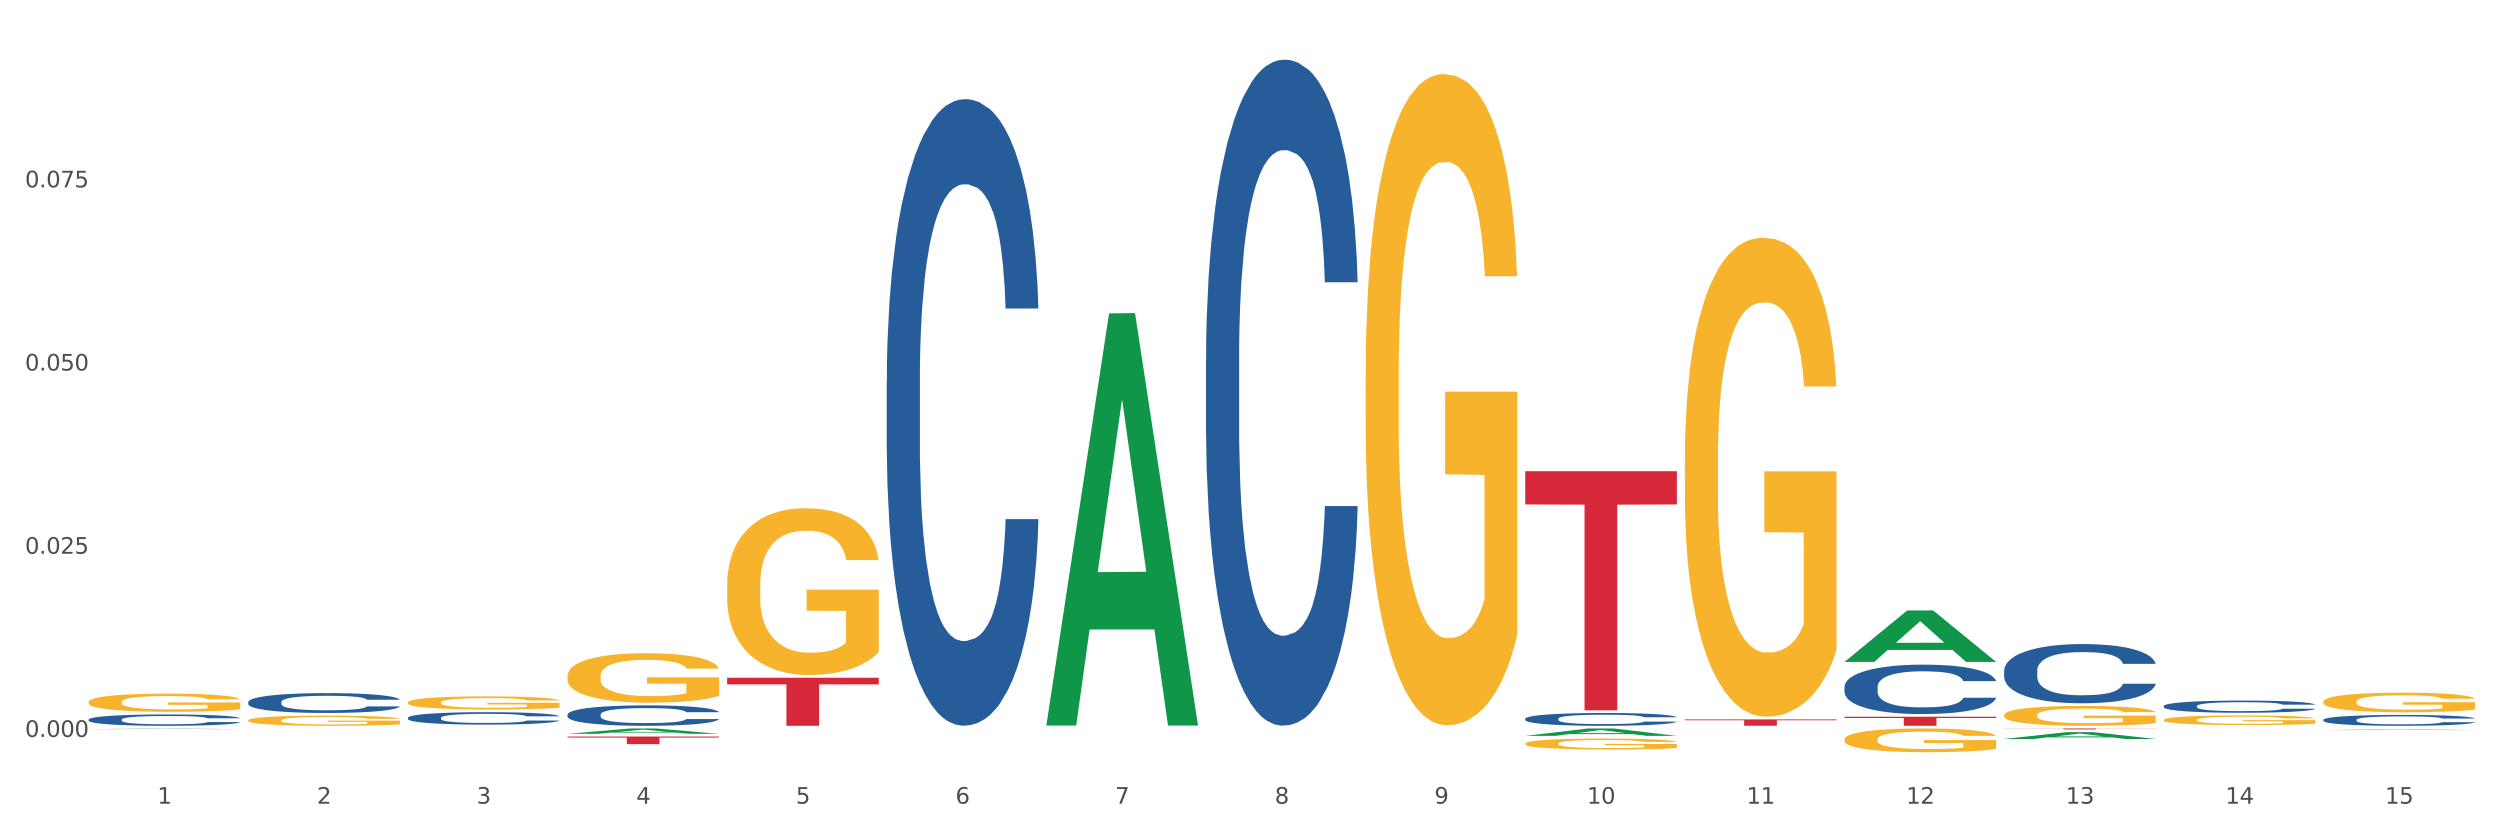 <?xml version="1.0" encoding="utf-8" standalone="no"?>
<!DOCTYPE svg PUBLIC "-//W3C//DTD SVG 1.1//EN"
  "http://www.w3.org/Graphics/SVG/1.1/DTD/svg11.dtd">
<svg xmlns:xlink="http://www.w3.org/1999/xlink" width="1080pt" height="360pt" viewBox="0 0 1080 360" xmlns="http://www.w3.org/2000/svg" version="1.1">
 <rect x="0" y="0" width="1080" height="360" fill="#333333" stroke="none"/>
 <defs>
  <style type="text/css">*{stroke-linejoin: round; stroke-linecap: butt}</style>
 </defs>
 <g id="figure_1">
  <g id="patch_1">
   <path d="M 0 360 
L 1080 360 
L 1080 0 
L 0 0 
z
" style="fill: #ffffff; stroke: #ffffff; stroke-linejoin: miter"/>
  </g>
  <g id="axes_1">
   <g id="matplotlib.axis_1">
    <g id="xtick_1">
     <g id="text_1">
      <!-- 1 -->
      <g style="fill: #4d4d4d" transform="translate(67.984 347.204) scale(0.096 -0.096)">
       <defs>
        <path id="DejaVuSans-31" d="M 794 531 
L 1825 531 
L 1825 4091 
L 703 3866 
L 703 4441 
L 1819 4666 
L 2450 4666 
L 2450 531 
L 3481 531 
L 3481 0 
L 794 0 
L 794 531 
z
" transform="scale(0.016)"/>
       </defs>
       <use xlink:href="#DejaVuSans-31"/>
      </g>
     </g>
    </g>
    <g id="xtick_2">
     <g id="text_2">
      <!-- 2 -->
      <g style="fill: #4d4d4d" transform="translate(136.942 347.204) scale(0.096 -0.096)">
       <defs>
        <path id="DejaVuSans-32" d="M 1228 531 
L 3431 531 
L 3431 0 
L 469 0 
L 469 531 
Q 828 903 1448 1529 
Q 2069 2156 2228 2338 
Q 2531 2678 2651 2914 
Q 2772 3150 2772 3378 
Q 2772 3750 2511 3984 
Q 2250 4219 1831 4219 
Q 1534 4219 1204 4116 
Q 875 4013 500 3803 
L 500 4441 
Q 881 4594 1212 4672 
Q 1544 4750 1819 4750 
Q 2544 4750 2975 4387 
Q 3406 4025 3406 3419 
Q 3406 3131 3298 2873 
Q 3191 2616 2906 2266 
Q 2828 2175 2409 1742 
Q 1991 1309 1228 531 
z
" transform="scale(0.016)"/>
       </defs>
       <use xlink:href="#DejaVuSans-32"/>
      </g>
     </g>
    </g>
    <g id="xtick_3">
     <g id="text_3">
      <!-- 3 -->
      <g style="fill: #4d4d4d" transform="translate(205.899 347.204) scale(0.096 -0.096)">
       <defs>
        <path id="DejaVuSans-33" d="M 2597 2516 
Q 3050 2419 3304 2112 
Q 3559 1806 3559 1356 
Q 3559 666 3084 287 
Q 2609 -91 1734 -91 
Q 1441 -91 1130 -33 
Q 819 25 488 141 
L 488 750 
Q 750 597 1062 519 
Q 1375 441 1716 441 
Q 2309 441 2620 675 
Q 2931 909 2931 1356 
Q 2931 1769 2642 2001 
Q 2353 2234 1838 2234 
L 1294 2234 
L 1294 2753 
L 1863 2753 
Q 2328 2753 2575 2939 
Q 2822 3125 2822 3475 
Q 2822 3834 2567 4026 
Q 2313 4219 1838 4219 
Q 1578 4219 1281 4162 
Q 984 4106 628 3988 
L 628 4550 
Q 988 4650 1302 4700 
Q 1616 4750 1894 4750 
Q 2613 4750 3031 4423 
Q 3450 4097 3450 3541 
Q 3450 3153 3228 2886 
Q 3006 2619 2597 2516 
z
" transform="scale(0.016)"/>
       </defs>
       <use xlink:href="#DejaVuSans-33"/>
      </g>
     </g>
    </g>
    <g id="xtick_4">
     <g id="text_4">
      <!-- 4 -->
      <g style="fill: #4d4d4d" transform="translate(274.857 347.204) scale(0.096 -0.096)">
       <defs>
        <path id="DejaVuSans-34" d="M 2419 4116 
L 825 1625 
L 2419 1625 
L 2419 4116 
z
M 2253 4666 
L 3047 4666 
L 3047 1625 
L 3713 1625 
L 3713 1100 
L 3047 1100 
L 3047 0 
L 2419 0 
L 2419 1100 
L 313 1100 
L 313 1709 
L 2253 4666 
z
" transform="scale(0.016)"/>
       </defs>
       <use xlink:href="#DejaVuSans-34"/>
      </g>
     </g>
    </g>
    <g id="xtick_5">
     <g id="text_5">
      <!-- 5 -->
      <g style="fill: #4d4d4d" transform="translate(343.815 347.204) scale(0.096 -0.096)">
       <defs>
        <path id="DejaVuSans-35" d="M 691 4666 
L 3169 4666 
L 3169 4134 
L 1269 4134 
L 1269 2991 
Q 1406 3038 1543 3061 
Q 1681 3084 1819 3084 
Q 2600 3084 3056 2656 
Q 3513 2228 3513 1497 
Q 3513 744 3044 326 
Q 2575 -91 1722 -91 
Q 1428 -91 1123 -41 
Q 819 9 494 109 
L 494 744 
Q 775 591 1075 516 
Q 1375 441 1709 441 
Q 2250 441 2565 725 
Q 2881 1009 2881 1497 
Q 2881 1984 2565 2268 
Q 2250 2553 1709 2553 
Q 1456 2553 1204 2497 
Q 953 2441 691 2322 
L 691 4666 
z
" transform="scale(0.016)"/>
       </defs>
       <use xlink:href="#DejaVuSans-35"/>
      </g>
     </g>
    </g>
    <g id="xtick_6">
     <g id="text_6">
      <!-- 6 -->
      <g style="fill: #4d4d4d" transform="translate(412.772 347.204) scale(0.096 -0.096)">
       <defs>
        <path id="DejaVuSans-36" d="M 2113 2584 
Q 1688 2584 1439 2293 
Q 1191 2003 1191 1497 
Q 1191 994 1439 701 
Q 1688 409 2113 409 
Q 2538 409 2786 701 
Q 3034 994 3034 1497 
Q 3034 2003 2786 2293 
Q 2538 2584 2113 2584 
z
M 3366 4563 
L 3366 3988 
Q 3128 4100 2886 4159 
Q 2644 4219 2406 4219 
Q 1781 4219 1451 3797 
Q 1122 3375 1075 2522 
Q 1259 2794 1537 2939 
Q 1816 3084 2150 3084 
Q 2853 3084 3261 2657 
Q 3669 2231 3669 1497 
Q 3669 778 3244 343 
Q 2819 -91 2113 -91 
Q 1303 -91 875 529 
Q 447 1150 447 2328 
Q 447 3434 972 4092 
Q 1497 4750 2381 4750 
Q 2619 4750 2861 4703 
Q 3103 4656 3366 4563 
z
" transform="scale(0.016)"/>
       </defs>
       <use xlink:href="#DejaVuSans-36"/>
      </g>
     </g>
    </g>
    <g id="xtick_7">
     <g id="text_7">
      <!-- 7 -->
      <g style="fill: #4d4d4d" transform="translate(481.73 347.204) scale(0.096 -0.096)">
       <defs>
        <path id="DejaVuSans-37" d="M 525 4666 
L 3525 4666 
L 3525 4397 
L 1831 0 
L 1172 0 
L 2766 4134 
L 525 4134 
L 525 4666 
z
" transform="scale(0.016)"/>
       </defs>
       <use xlink:href="#DejaVuSans-37"/>
      </g>
     </g>
    </g>
    <g id="xtick_8">
     <g id="text_8">
      <!-- 8 -->
      <g style="fill: #4d4d4d" transform="translate(550.688 347.204) scale(0.096 -0.096)">
       <defs>
        <path id="DejaVuSans-38" d="M 2034 2216 
Q 1584 2216 1326 1975 
Q 1069 1734 1069 1313 
Q 1069 891 1326 650 
Q 1584 409 2034 409 
Q 2484 409 2743 651 
Q 3003 894 3003 1313 
Q 3003 1734 2745 1975 
Q 2488 2216 2034 2216 
z
M 1403 2484 
Q 997 2584 770 2862 
Q 544 3141 544 3541 
Q 544 4100 942 4425 
Q 1341 4750 2034 4750 
Q 2731 4750 3128 4425 
Q 3525 4100 3525 3541 
Q 3525 3141 3298 2862 
Q 3072 2584 2669 2484 
Q 3125 2378 3379 2068 
Q 3634 1759 3634 1313 
Q 3634 634 3220 271 
Q 2806 -91 2034 -91 
Q 1263 -91 848 271 
Q 434 634 434 1313 
Q 434 1759 690 2068 
Q 947 2378 1403 2484 
z
M 1172 3481 
Q 1172 3119 1398 2916 
Q 1625 2713 2034 2713 
Q 2441 2713 2670 2916 
Q 2900 3119 2900 3481 
Q 2900 3844 2670 4047 
Q 2441 4250 2034 4250 
Q 1625 4250 1398 4047 
Q 1172 3844 1172 3481 
z
" transform="scale(0.016)"/>
       </defs>
       <use xlink:href="#DejaVuSans-38"/>
      </g>
     </g>
    </g>
    <g id="xtick_9">
     <g id="text_9">
      <!-- 9 -->
      <g style="fill: #4d4d4d" transform="translate(619.645 347.204) scale(0.096 -0.096)">
       <defs>
        <path id="DejaVuSans-39" d="M 703 97 
L 703 672 
Q 941 559 1184 500 
Q 1428 441 1663 441 
Q 2288 441 2617 861 
Q 2947 1281 2994 2138 
Q 2813 1869 2534 1725 
Q 2256 1581 1919 1581 
Q 1219 1581 811 2004 
Q 403 2428 403 3163 
Q 403 3881 828 4315 
Q 1253 4750 1959 4750 
Q 2769 4750 3195 4129 
Q 3622 3509 3622 2328 
Q 3622 1225 3098 567 
Q 2575 -91 1691 -91 
Q 1453 -91 1209 -44 
Q 966 3 703 97 
z
M 1959 2075 
Q 2384 2075 2632 2365 
Q 2881 2656 2881 3163 
Q 2881 3666 2632 3958 
Q 2384 4250 1959 4250 
Q 1534 4250 1286 3958 
Q 1038 3666 1038 3163 
Q 1038 2656 1286 2365 
Q 1534 2075 1959 2075 
z
" transform="scale(0.016)"/>
       </defs>
       <use xlink:href="#DejaVuSans-39"/>
      </g>
     </g>
    </g>
    <g id="xtick_10">
     <g id="text_10">
      <!-- 10 -->
      <g style="fill: #4d4d4d" transform="translate(685.549 347.204) scale(0.096 -0.096)">
       <defs>
        <path id="DejaVuSans-30" d="M 2034 4250 
Q 1547 4250 1301 3770 
Q 1056 3291 1056 2328 
Q 1056 1369 1301 889 
Q 1547 409 2034 409 
Q 2525 409 2770 889 
Q 3016 1369 3016 2328 
Q 3016 3291 2770 3770 
Q 2525 4250 2034 4250 
z
M 2034 4750 
Q 2819 4750 3233 4129 
Q 3647 3509 3647 2328 
Q 3647 1150 3233 529 
Q 2819 -91 2034 -91 
Q 1250 -91 836 529 
Q 422 1150 422 2328 
Q 422 3509 836 4129 
Q 1250 4750 2034 4750 
z
" transform="scale(0.016)"/>
       </defs>
       <use xlink:href="#DejaVuSans-31"/>
       <use xlink:href="#DejaVuSans-30" transform="translate(63.623 0)"/>
      </g>
     </g>
    </g>
    <g id="xtick_11">
     <g id="text_11">
      <!-- 11 -->
      <g style="fill: #4d4d4d" transform="translate(754.506 347.204) scale(0.096 -0.096)">
       <use xlink:href="#DejaVuSans-31"/>
       <use xlink:href="#DejaVuSans-31" transform="translate(63.623 0)"/>
      </g>
     </g>
    </g>
    <g id="xtick_12">
     <g id="text_12">
      <!-- 12 -->
      <g style="fill: #4d4d4d" transform="translate(823.464 347.204) scale(0.096 -0.096)">
       <use xlink:href="#DejaVuSans-31"/>
       <use xlink:href="#DejaVuSans-32" transform="translate(63.623 0)"/>
      </g>
     </g>
    </g>
    <g id="xtick_13">
     <g id="text_13">
      <!-- 13 -->
      <g style="fill: #4d4d4d" transform="translate(892.422 347.204) scale(0.096 -0.096)">
       <use xlink:href="#DejaVuSans-31"/>
       <use xlink:href="#DejaVuSans-33" transform="translate(63.623 0)"/>
      </g>
     </g>
    </g>
    <g id="xtick_14">
     <g id="text_14">
      <!-- 14 -->
      <g style="fill: #4d4d4d" transform="translate(961.379 347.204) scale(0.096 -0.096)">
       <use xlink:href="#DejaVuSans-31"/>
       <use xlink:href="#DejaVuSans-34" transform="translate(63.623 0)"/>
      </g>
     </g>
    </g>
    <g id="xtick_15">
     <g id="text_15">
      <!-- 15 -->
      <g style="fill: #4d4d4d" transform="translate(1030.337 347.204) scale(0.096 -0.096)">
       <use xlink:href="#DejaVuSans-31"/>
       <use xlink:href="#DejaVuSans-35" transform="translate(63.623 0)"/>
      </g>
     </g>
    </g>
    <g id="xtick_16"/>
    <g id="xtick_17"/>
    <g id="xtick_18"/>
    <g id="xtick_19"/>
    <g id="xtick_20"/>
    <g id="xtick_21"/>
    <g id="xtick_22"/>
    <g id="xtick_23"/>
    <g id="xtick_24"/>
    <g id="xtick_25"/>
    <g id="xtick_26"/>
    <g id="xtick_27"/>
    <g id="xtick_28"/>
    <g id="xtick_29"/>
   </g>
   <g id="matplotlib.axis_2">
    <g id="ytick_1">
     <g id="text_16">
      <!-- 0.000 -->
      <g style="fill: #4d4d4d" transform="translate(10.8 318.349) scale(0.096 -0.096)">
       <defs>
        <path id="DejaVuSans-2e" d="M 684 794 
L 1344 794 
L 1344 0 
L 684 0 
L 684 794 
z
" transform="scale(0.016)"/>
       </defs>
       <use xlink:href="#DejaVuSans-30"/>
       <use xlink:href="#DejaVuSans-2e" transform="translate(63.623 0)"/>
       <use xlink:href="#DejaVuSans-30" transform="translate(95.41 0)"/>
       <use xlink:href="#DejaVuSans-30" transform="translate(159.033 0)"/>
       <use xlink:href="#DejaVuSans-30" transform="translate(222.656 0)"/>
      </g>
     </g>
    </g>
    <g id="ytick_2">
     <g id="text_17">
      <!-- 0.025 -->
      <g style="fill: #4d4d4d" transform="translate(10.8 239.214) scale(0.096 -0.096)">
       <use xlink:href="#DejaVuSans-30"/>
       <use xlink:href="#DejaVuSans-2e" transform="translate(63.623 0)"/>
       <use xlink:href="#DejaVuSans-30" transform="translate(95.41 0)"/>
       <use xlink:href="#DejaVuSans-32" transform="translate(159.033 0)"/>
       <use xlink:href="#DejaVuSans-35" transform="translate(222.656 0)"/>
      </g>
     </g>
    </g>
    <g id="ytick_3">
     <g id="text_18">
      <!-- 0.050 -->
      <g style="fill: #4d4d4d" transform="translate(10.8 160.08) scale(0.096 -0.096)">
       <use xlink:href="#DejaVuSans-30"/>
       <use xlink:href="#DejaVuSans-2e" transform="translate(63.623 0)"/>
       <use xlink:href="#DejaVuSans-30" transform="translate(95.41 0)"/>
       <use xlink:href="#DejaVuSans-35" transform="translate(159.033 0)"/>
       <use xlink:href="#DejaVuSans-30" transform="translate(222.656 0)"/>
      </g>
     </g>
    </g>
    <g id="ytick_4">
     <g id="text_19">
      <!-- 0.075 -->
      <g style="fill: #4d4d4d" transform="translate(10.8 80.945) scale(0.096 -0.096)">
       <use xlink:href="#DejaVuSans-30"/>
       <use xlink:href="#DejaVuSans-2e" transform="translate(63.623 0)"/>
       <use xlink:href="#DejaVuSans-30" transform="translate(95.41 0)"/>
       <use xlink:href="#DejaVuSans-37" transform="translate(159.033 0)"/>
       <use xlink:href="#DejaVuSans-35" transform="translate(222.656 0)"/>
      </g>
     </g>
    </g>
    <g id="ytick_5"/>
    <g id="ytick_6"/>
    <g id="ytick_7"/>
    <g id="ytick_8"/>
   </g>
   <g id="PolyCollection_1">
    <path d="M 38.283 314.972 
L 38.351 314.972 
L 65.365 314.784 
L 76.576 314.784 
L 103.793 314.973 
L 90.826 314.973 
L 84.95 314.929 
L 57.058 314.929 
L 56.855 314.93 
L 51.182 314.973 
L 38.283 314.973 
L 38.283 314.972 
L 60.57 314.903 
L 81.438 314.903 
L 71.105 314.824 
L 70.97 314.824 
L 70.835 314.825 
L 60.502 314.903 
L 60.57 314.903 
L 38.283 314.972 
z
" clip-path="url(#p67870a3ef5)" style="fill: #109648"/>
    <path d="M 865.775 319.233 
L 865.842 319.23 
L 892.857 316.271 
L 904.068 316.268 
L 931.285 319.239 
L 918.318 319.239 
L 912.442 318.547 
L 884.55 318.547 
L 884.347 318.558 
L 878.674 319.239 
L 865.775 319.239 
L 865.775 319.233 
L 888.062 318.134 
L 908.93 318.131 
L 898.597 316.902 
L 898.462 316.896 
L 898.327 316.904 
L 887.994 318.131 
L 888.062 318.134 
L 865.775 319.233 
z
" clip-path="url(#p67870a3ef5)" style="fill: #109648"/>
    <path d="M 1003.69 315.392 
L 1003.758 315.392 
L 1030.772 315.121 
L 1041.983 315.121 
L 1069.2 315.392 
L 1056.233 315.392 
L 1050.357 315.329 
L 1022.465 315.329 
L 1022.263 315.33 
L 1016.59 315.392 
L 1003.69 315.392 
L 1003.69 315.392 
L 1025.977 315.291 
L 1046.846 315.291 
L 1036.513 315.179 
L 1036.378 315.178 
L 1036.243 315.179 
L 1025.91 315.291 
L 1025.977 315.291 
L 1003.69 315.392 
z
" clip-path="url(#p67870a3ef5)" style="fill: #109648"/>
    <path d="M 658.902 203.557 
L 724.412 203.557 
L 724.412 217.912 
L 698.642 218.009 
L 698.642 306.853 
L 684.516 306.853 
L 684.516 218.009 
L 658.902 217.912 
L 658.902 203.654 
L 658.902 203.557 
z
" clip-path="url(#p67870a3ef5)" style="fill: #d62839"/>
    <path d="M 865.775 314.702 
L 931.285 314.702 
L 931.285 314.759 
L 905.515 314.759 
L 905.515 315.113 
L 891.389 315.113 
L 891.389 314.759 
L 865.775 314.759 
L 865.775 314.702 
L 865.775 314.702 
z
" clip-path="url(#p67870a3ef5)" style="fill: #d62839"/>
    <path d="M 796.817 309.619 
L 862.327 309.619 
L 862.327 310.165 
L 836.558 310.168 
L 836.558 313.546 
L 822.431 313.546 
L 822.431 310.168 
L 796.817 310.165 
L 796.817 309.623 
L 796.817 309.619 
z
" clip-path="url(#p67870a3ef5)" style="fill: #d62839"/>
    <path d="M 314.114 292.769 
L 379.623 292.769 
L 379.623 295.655 
L 353.854 295.675 
L 353.854 313.538 
L 339.728 313.538 
L 339.728 295.675 
L 314.114 295.655 
L 314.114 292.789 
L 314.114 292.769 
z
" clip-path="url(#p67870a3ef5)" style="fill: #d62839"/>
    <path d="M 245.156 318.171 
L 310.666 318.171 
L 310.666 318.628 
L 284.897 318.631 
L 284.897 321.455 
L 270.77 321.455 
L 270.77 318.631 
L 245.156 318.628 
L 245.156 318.174 
L 245.156 318.171 
z
" clip-path="url(#p67870a3ef5)" style="fill: #d62839"/>
    <path d="M 727.86 310.775 
L 793.369 310.775 
L 793.369 311.156 
L 767.6 311.158 
L 767.6 313.515 
L 753.474 313.515 
L 753.474 311.158 
L 727.86 311.156 
L 727.86 310.778 
L 727.86 310.775 
z
" clip-path="url(#p67870a3ef5)" style="fill: #d62839"/>
    <path d="M 589.944 161.999 
L 590.022 161.742 
L 590.022 152.492 
L 590.176 144.527 
L 590.95 125.257 
L 592.11 109.326 
L 592.961 100.848 
L 593.811 93.91 
L 594.817 86.973 
L 596.054 79.779 
L 598.297 69.244 
L 599.69 63.849 
L 601.391 58.196 
L 604.485 49.974 
L 606.728 45.349 
L 609.048 41.495 
L 612.838 36.87 
L 615.313 34.815 
L 617.943 33.273 
L 621.114 32.245 
L 623.511 31.988 
L 628.771 32.759 
L 633.257 35.072 
L 635.422 36.87 
L 638.206 39.953 
L 639.676 42.009 
L 642.074 46.12 
L 644.549 51.516 
L 646.25 56.14 
L 648.803 64.876 
L 650.736 73.612 
L 652.515 84.404 
L 653.443 91.855 
L 654.139 98.792 
L 654.758 106.757 
L 655.377 119.347 
L 641.455 119.347 
L 640.914 110.354 
L 640.063 101.875 
L 638.825 93.653 
L 637.742 88.515 
L 635.886 82.091 
L 634.185 77.98 
L 632.406 74.897 
L 630.24 72.327 
L 628.539 71.043 
L 626.141 70.015 
L 621.423 70.272 
L 618.252 72.327 
L 616.086 74.897 
L 614.694 77.209 
L 613.457 79.779 
L 612.064 83.376 
L 610.44 88.771 
L 609.28 93.653 
L 608.12 99.82 
L 607.192 105.986 
L 606.341 113.18 
L 605.645 120.889 
L 605.104 128.854 
L 604.639 138.617 
L 604.253 154.804 
L 604.253 190.005 
L 604.407 197.97 
L 604.794 208.504 
L 605.258 216.469 
L 606.032 225.976 
L 606.728 232.399 
L 608.043 241.649 
L 609.512 249.357 
L 610.672 254.239 
L 611.832 258.35 
L 613.843 264.003 
L 616.086 268.627 
L 618.02 271.454 
L 620.65 274.023 
L 622.428 275.051 
L 623.975 275.565 
L 627.765 275.565 
L 630.472 274.794 
L 633.489 272.995 
L 635.809 270.683 
L 637.742 267.857 
L 639.908 263.232 
L 641.3 258.864 
L 641.3 205.164 
L 624.285 204.907 
L 624.285 169.193 
L 655.454 169.193 
L 655.454 274.023 
L 654.139 279.419 
L 652.67 284.301 
L 651.123 288.668 
L 648.803 294.064 
L 646.018 299.203 
L 643.543 302.8 
L 640.914 305.883 
L 637.82 308.71 
L 633.798 311.279 
L 631.323 312.307 
L 628.229 313.077 
L 624.594 313.334 
L 621.423 312.821 
L 618.329 311.536 
L 615.081 309.223 
L 611.91 305.883 
L 609.512 302.543 
L 607.114 298.432 
L 604.562 293.036 
L 602.551 287.898 
L 601.004 283.273 
L 599.303 277.363 
L 597.447 269.655 
L 596.054 262.718 
L 594.817 255.524 
L 593.502 246.274 
L 592.574 238.309 
L 591.646 228.288 
L 591.104 220.837 
L 590.486 209.275 
L 590.022 193.088 
L 589.944 161.999 
z
" clip-path="url(#p67870a3ef5)" style="fill: #f7b32b"/>
    <path d="M 245.156 292.07 
L 245.233 292.05 
L 245.233 291.348 
L 245.388 290.743 
L 246.161 289.28 
L 247.322 288.07 
L 248.172 287.426 
L 249.023 286.899 
L 250.029 286.372 
L 251.266 285.826 
L 253.509 285.026 
L 254.901 284.616 
L 256.603 284.187 
L 259.697 283.563 
L 261.939 283.212 
L 264.26 282.919 
L 268.05 282.568 
L 270.525 282.412 
L 273.154 282.294 
L 276.325 282.216 
L 278.723 282.197 
L 283.982 282.255 
L 288.468 282.431 
L 290.634 282.568 
L 293.418 282.802 
L 294.888 282.958 
L 297.285 283.27 
L 299.76 283.68 
L 301.462 284.031 
L 304.014 284.694 
L 305.948 285.358 
L 307.727 286.177 
L 308.655 286.743 
L 309.351 287.27 
L 309.97 287.875 
L 310.588 288.831 
L 296.667 288.831 
L 296.125 288.148 
L 295.274 287.504 
L 294.037 286.88 
L 292.954 286.49 
L 291.098 286.002 
L 289.396 285.69 
L 287.617 285.455 
L 285.452 285.26 
L 283.75 285.163 
L 281.353 285.085 
L 276.635 285.104 
L 273.464 285.26 
L 271.298 285.455 
L 269.906 285.631 
L 268.668 285.826 
L 267.276 286.099 
L 265.652 286.509 
L 264.492 286.88 
L 263.332 287.348 
L 262.404 287.816 
L 261.553 288.363 
L 260.857 288.948 
L 260.315 289.553 
L 259.851 290.294 
L 259.464 291.524 
L 259.464 294.197 
L 259.619 294.802 
L 260.006 295.602 
L 260.47 296.207 
L 261.243 296.928 
L 261.939 297.416 
L 263.254 298.119 
L 264.724 298.704 
L 265.884 299.075 
L 267.044 299.387 
L 269.055 299.816 
L 271.298 300.167 
L 273.232 300.382 
L 275.861 300.577 
L 277.64 300.655 
L 279.187 300.694 
L 282.977 300.694 
L 285.684 300.636 
L 288.7 300.499 
L 291.021 300.324 
L 292.954 300.109 
L 295.12 299.758 
L 296.512 299.426 
L 296.512 295.348 
L 279.496 295.328 
L 279.496 292.616 
L 310.666 292.616 
L 310.666 300.577 
L 309.351 300.987 
L 307.881 301.358 
L 306.335 301.689 
L 304.014 302.099 
L 301.23 302.489 
L 298.755 302.763 
L 296.125 302.997 
L 293.031 303.211 
L 289.01 303.406 
L 286.535 303.484 
L 283.441 303.543 
L 279.806 303.563 
L 276.635 303.524 
L 273.541 303.426 
L 270.293 303.25 
L 267.121 302.997 
L 264.724 302.743 
L 262.326 302.431 
L 259.774 302.021 
L 257.763 301.631 
L 256.216 301.28 
L 254.515 300.831 
L 252.658 300.246 
L 251.266 299.719 
L 250.029 299.172 
L 248.714 298.47 
L 247.786 297.865 
L 246.858 297.104 
L 246.316 296.538 
L 245.697 295.66 
L 245.233 294.431 
L 245.156 292.07 
z
" clip-path="url(#p67870a3ef5)" style="fill: #f7b32b"/>
    <path d="M 176.198 303.452 
L 176.276 303.447 
L 176.276 303.26 
L 176.43 303.099 
L 177.204 302.711 
L 178.364 302.389 
L 179.215 302.218 
L 180.065 302.079 
L 181.071 301.939 
L 182.308 301.794 
L 184.551 301.581 
L 185.944 301.472 
L 187.645 301.358 
L 190.739 301.193 
L 192.982 301.099 
L 195.302 301.022 
L 199.092 300.928 
L 201.567 300.887 
L 204.197 300.856 
L 207.368 300.835 
L 209.765 300.83 
L 215.025 300.845 
L 219.511 300.892 
L 221.676 300.928 
L 224.461 300.99 
L 225.93 301.032 
L 228.328 301.115 
L 230.803 301.224 
L 232.504 301.317 
L 235.057 301.493 
L 236.99 301.669 
L 238.769 301.887 
L 239.697 302.037 
L 240.393 302.177 
L 241.012 302.338 
L 241.631 302.592 
L 227.709 302.592 
L 227.168 302.41 
L 226.317 302.239 
L 225.079 302.073 
L 223.996 301.97 
L 222.14 301.84 
L 220.439 301.757 
L 218.66 301.695 
L 216.494 301.643 
L 214.793 301.617 
L 212.395 301.597 
L 207.677 301.602 
L 204.506 301.643 
L 202.34 301.695 
L 200.948 301.742 
L 199.711 301.794 
L 198.319 301.866 
L 196.694 301.975 
L 195.534 302.073 
L 194.374 302.198 
L 193.446 302.322 
L 192.595 302.467 
L 191.899 302.623 
L 191.358 302.783 
L 190.894 302.98 
L 190.507 303.307 
L 190.507 304.017 
L 190.662 304.177 
L 191.048 304.39 
L 191.512 304.55 
L 192.286 304.742 
L 192.982 304.871 
L 194.297 305.058 
L 195.766 305.213 
L 196.926 305.312 
L 198.086 305.395 
L 200.097 305.509 
L 202.34 305.602 
L 204.274 305.659 
L 206.904 305.711 
L 208.683 305.732 
L 210.229 305.742 
L 214.019 305.742 
L 216.726 305.726 
L 219.743 305.69 
L 222.063 305.644 
L 223.996 305.587 
L 226.162 305.493 
L 227.554 305.405 
L 227.554 304.322 
L 210.539 304.317 
L 210.539 303.597 
L 241.708 303.597 
L 241.708 305.711 
L 240.393 305.82 
L 238.924 305.918 
L 237.377 306.006 
L 235.057 306.115 
L 232.272 306.219 
L 229.797 306.291 
L 227.168 306.353 
L 224.074 306.41 
L 220.052 306.462 
L 217.577 306.483 
L 214.483 306.499 
L 210.848 306.504 
L 207.677 306.493 
L 204.583 306.467 
L 201.335 306.421 
L 198.164 306.353 
L 195.766 306.286 
L 193.369 306.203 
L 190.816 306.094 
L 188.805 305.991 
L 187.258 305.897 
L 185.557 305.778 
L 183.701 305.623 
L 182.308 305.483 
L 181.071 305.338 
L 179.756 305.151 
L 178.828 304.991 
L 177.9 304.789 
L 177.358 304.638 
L 176.74 304.405 
L 176.276 304.079 
L 176.198 303.452 
z
" clip-path="url(#p67870a3ef5)" style="fill: #f7b32b"/>
    <path d="M 107.241 311.181 
L 107.318 311.177 
L 107.318 311.033 
L 107.473 310.908 
L 108.246 310.607 
L 109.406 310.358 
L 110.257 310.226 
L 111.108 310.117 
L 112.113 310.009 
L 113.351 309.896 
L 115.594 309.732 
L 116.986 309.647 
L 118.687 309.559 
L 121.781 309.431 
L 124.024 309.358 
L 126.344 309.298 
L 130.134 309.226 
L 132.609 309.194 
L 135.239 309.17 
L 138.41 309.154 
L 140.808 309.149 
L 146.067 309.162 
L 150.553 309.198 
L 152.719 309.226 
L 155.503 309.274 
L 156.972 309.306 
L 159.37 309.37 
L 161.845 309.455 
L 163.547 309.527 
L 166.099 309.663 
L 168.032 309.8 
L 169.811 309.969 
L 170.74 310.085 
L 171.436 310.193 
L 172.054 310.318 
L 172.673 310.515 
L 158.751 310.515 
L 158.21 310.374 
L 157.359 310.242 
L 156.122 310.113 
L 155.039 310.033 
L 153.183 309.932 
L 151.481 309.868 
L 149.702 309.82 
L 147.537 309.78 
L 145.835 309.76 
L 143.437 309.744 
L 138.719 309.748 
L 135.548 309.78 
L 133.383 309.82 
L 131.991 309.856 
L 130.753 309.896 
L 129.361 309.953 
L 127.737 310.037 
L 126.576 310.113 
L 125.416 310.209 
L 124.488 310.306 
L 123.637 310.418 
L 122.941 310.539 
L 122.4 310.663 
L 121.936 310.816 
L 121.549 311.069 
L 121.549 311.619 
L 121.704 311.743 
L 122.091 311.908 
L 122.555 312.032 
L 123.328 312.181 
L 124.024 312.281 
L 125.339 312.426 
L 126.809 312.546 
L 127.969 312.623 
L 129.129 312.687 
L 131.14 312.775 
L 133.383 312.847 
L 135.316 312.892 
L 137.946 312.932 
L 139.725 312.948 
L 141.272 312.956 
L 145.062 312.956 
L 147.769 312.944 
L 150.785 312.916 
L 153.105 312.879 
L 155.039 312.835 
L 157.204 312.763 
L 158.597 312.695 
L 158.597 311.856 
L 141.581 311.852 
L 141.581 311.294 
L 172.75 311.294 
L 172.75 312.932 
L 171.436 313.016 
L 169.966 313.092 
L 168.419 313.161 
L 166.099 313.245 
L 163.315 313.325 
L 160.84 313.381 
L 158.21 313.43 
L 155.116 313.474 
L 151.094 313.514 
L 148.619 313.53 
L 145.526 313.542 
L 141.89 313.546 
L 138.719 313.538 
L 135.626 313.518 
L 132.377 313.482 
L 129.206 313.43 
L 126.809 313.377 
L 124.411 313.313 
L 121.859 313.229 
L 119.848 313.149 
L 118.301 313.076 
L 116.599 312.984 
L 114.743 312.863 
L 113.351 312.755 
L 112.113 312.643 
L 110.798 312.498 
L 109.87 312.374 
L 108.942 312.217 
L 108.401 312.101 
L 107.782 311.92 
L 107.318 311.667 
L 107.241 311.181 
z
" clip-path="url(#p67870a3ef5)" style="fill: #f7b32b"/>
    <path d="M 38.283 303.275 
L 38.36 303.267 
L 38.36 303.01 
L 38.515 302.788 
L 39.288 302.25 
L 40.449 301.806 
L 41.299 301.57 
L 42.15 301.377 
L 43.156 301.183 
L 44.393 300.983 
L 46.636 300.689 
L 48.028 300.539 
L 49.73 300.381 
L 52.824 300.152 
L 55.066 300.023 
L 57.387 299.916 
L 61.177 299.787 
L 63.652 299.729 
L 66.281 299.687 
L 69.452 299.658 
L 71.85 299.651 
L 77.109 299.672 
L 81.595 299.737 
L 83.761 299.787 
L 86.545 299.873 
L 88.015 299.93 
L 90.412 300.045 
L 92.887 300.195 
L 94.589 300.324 
L 97.141 300.567 
L 99.075 300.811 
L 100.854 301.112 
L 101.782 301.319 
L 102.478 301.513 
L 103.097 301.735 
L 103.715 302.086 
L 89.794 302.086 
L 89.252 301.835 
L 88.401 301.599 
L 87.164 301.37 
L 86.081 301.226 
L 84.225 301.047 
L 82.523 300.933 
L 80.744 300.847 
L 78.579 300.775 
L 76.877 300.739 
L 74.48 300.711 
L 69.762 300.718 
L 66.591 300.775 
L 64.425 300.847 
L 63.033 300.911 
L 61.795 300.983 
L 60.403 301.083 
L 58.779 301.233 
L 57.619 301.37 
L 56.459 301.541 
L 55.531 301.713 
L 54.68 301.914 
L 53.984 302.129 
L 53.442 302.351 
L 52.978 302.623 
L 52.592 303.074 
L 52.592 304.055 
L 52.746 304.277 
L 53.133 304.571 
L 53.597 304.793 
L 54.37 305.058 
L 55.066 305.237 
L 56.381 305.495 
L 57.851 305.71 
L 59.011 305.846 
L 60.171 305.96 
L 62.182 306.118 
L 64.425 306.247 
L 66.359 306.326 
L 68.988 306.397 
L 70.767 306.426 
L 72.314 306.44 
L 76.104 306.44 
L 78.811 306.419 
L 81.827 306.369 
L 84.148 306.304 
L 86.081 306.225 
L 88.247 306.096 
L 89.639 305.975 
L 89.639 304.478 
L 72.623 304.471 
L 72.623 303.475 
L 103.793 303.475 
L 103.793 306.397 
L 102.478 306.548 
L 101.008 306.684 
L 99.462 306.805 
L 97.141 306.956 
L 94.357 307.099 
L 91.882 307.199 
L 89.252 307.285 
L 86.159 307.364 
L 82.137 307.436 
L 79.662 307.464 
L 76.568 307.486 
L 72.933 307.493 
L 69.762 307.479 
L 66.668 307.443 
L 63.42 307.378 
L 60.248 307.285 
L 57.851 307.192 
L 55.453 307.078 
L 52.901 306.927 
L 50.89 306.784 
L 49.343 306.655 
L 47.642 306.49 
L 45.785 306.275 
L 44.393 306.082 
L 43.156 305.882 
L 41.841 305.624 
L 40.913 305.402 
L 39.985 305.122 
L 39.443 304.915 
L 38.824 304.592 
L 38.36 304.141 
L 38.283 303.275 
z
" clip-path="url(#p67870a3ef5)" style="fill: #f7b32b"/>
    <path d="M 1003.69 310.958 
L 1003.768 310.954 
L 1003.768 310.834 
L 1004 310.67 
L 1004.852 310.37 
L 1005.936 310.143 
L 1007.794 309.876 
L 1008.801 309.765 
L 1010.117 309.64 
L 1012.828 309.439 
L 1015.925 309.267 
L 1018.093 309.173 
L 1019.719 309.112 
L 1023.359 309.005 
L 1025.449 308.958 
L 1027.618 308.919 
L 1029.476 308.894 
L 1032.573 308.864 
L 1035.051 308.851 
L 1037.916 308.846 
L 1040.317 308.851 
L 1043.492 308.868 
L 1048.138 308.919 
L 1049.919 308.949 
L 1052.319 309.001 
L 1054.797 309.07 
L 1056.81 309.138 
L 1059.133 309.237 
L 1061.534 309.366 
L 1063.857 309.529 
L 1065.483 309.679 
L 1066.8 309.838 
L 1067.961 310.031 
L 1068.813 310.241 
L 1069.2 310.417 
L 1055.029 310.417 
L 1054.642 310.258 
L 1053.868 310.087 
L 1053.094 309.971 
L 1052.242 309.876 
L 1050.925 309.769 
L 1049.764 309.7 
L 1047.828 309.619 
L 1046.047 309.567 
L 1044.576 309.537 
L 1042.795 309.512 
L 1039 309.486 
L 1036.29 309.486 
L 1034.587 309.494 
L 1032.496 309.516 
L 1030.715 309.546 
L 1028.624 309.597 
L 1026.998 309.653 
L 1025.372 309.726 
L 1024.443 309.778 
L 1023.049 309.872 
L 1022.12 309.949 
L 1020.881 310.082 
L 1020.184 310.177 
L 1018.945 310.421 
L 1018.403 310.602 
L 1018.171 310.726 
L 1018.016 310.864 
L 1018.016 311.533 
L 1018.48 311.834 
L 1018.867 311.962 
L 1019.487 312.108 
L 1020.648 312.297 
L 1022.352 312.482 
L 1024.133 312.615 
L 1025.604 312.696 
L 1026.998 312.756 
L 1028.392 312.803 
L 1030.095 312.846 
L 1031.489 312.872 
L 1033.58 312.898 
L 1036.058 312.911 
L 1037.994 312.911 
L 1041.943 312.889 
L 1043.724 312.868 
L 1045.428 312.838 
L 1047.286 312.791 
L 1048.757 312.739 
L 1049.609 312.7 
L 1051.003 312.619 
L 1052.087 312.533 
L 1053.016 312.434 
L 1053.636 312.349 
L 1054.333 312.22 
L 1054.875 312.074 
L 1055.029 311.997 
L 1069.2 311.997 
L 1068.89 312.151 
L 1068.348 312.301 
L 1067.264 312.503 
L 1066.412 312.619 
L 1065.096 312.761 
L 1063.702 312.881 
L 1061.766 313.014 
L 1059.985 313.113 
L 1058.127 313.198 
L 1056.114 313.276 
L 1052.474 313.383 
L 1051.158 313.413 
L 1048.37 313.464 
L 1046.202 313.494 
L 1043.027 313.525 
L 1039.775 313.542 
L 1036.368 313.546 
L 1033.348 313.537 
L 1030.018 313.512 
L 1027.927 313.486 
L 1025.604 313.447 
L 1022.894 313.387 
L 1020.339 313.314 
L 1017.938 313.228 
L 1015.693 313.13 
L 1013.602 313.018 
L 1010.892 312.834 
L 1008.878 312.653 
L 1007.407 312.486 
L 1006.4 312.344 
L 1005.394 312.164 
L 1004.852 312.04 
L 1004 311.739 
L 1003.69 311.46 
L 1003.69 310.958 
z
" clip-path="url(#p67870a3ef5)" style="fill: #255c99"/>
    <path d="M 865.775 289.728 
L 865.852 289.704 
L 865.852 289.05 
L 866.085 288.163 
L 866.936 286.528 
L 868.021 285.29 
L 869.879 283.842 
L 870.886 283.235 
L 872.202 282.558 
L 874.912 281.46 
L 878.01 280.526 
L 880.178 280.012 
L 881.804 279.685 
L 885.443 279.101 
L 887.534 278.845 
L 889.702 278.634 
L 891.561 278.494 
L 894.658 278.331 
L 897.136 278.261 
L 900.001 278.237 
L 902.402 278.261 
L 905.576 278.354 
L 910.222 278.634 
L 912.003 278.798 
L 914.404 279.078 
L 916.882 279.452 
L 918.895 279.825 
L 921.218 280.363 
L 923.619 281.063 
L 925.942 281.951 
L 927.568 282.768 
L 928.884 283.632 
L 930.046 284.683 
L 930.898 285.828 
L 931.285 286.785 
L 917.114 286.785 
L 916.727 285.921 
L 915.953 284.987 
L 915.178 284.356 
L 914.326 283.842 
L 913.01 283.259 
L 911.849 282.885 
L 909.913 282.441 
L 908.132 282.161 
L 906.66 281.997 
L 904.879 281.857 
L 901.085 281.717 
L 898.375 281.717 
L 896.671 281.764 
L 894.581 281.881 
L 892.8 282.044 
L 890.709 282.324 
L 889.083 282.628 
L 887.457 283.025 
L 886.527 283.305 
L 885.134 283.819 
L 884.204 284.239 
L 882.965 284.963 
L 882.269 285.477 
L 881.03 286.808 
L 880.488 287.789 
L 880.255 288.467 
L 880.1 289.214 
L 880.1 292.857 
L 880.565 294.492 
L 880.952 295.193 
L 881.572 295.987 
L 882.733 297.014 
L 884.437 298.019 
L 886.218 298.743 
L 887.689 299.186 
L 889.083 299.513 
L 890.477 299.77 
L 892.18 300.004 
L 893.574 300.144 
L 895.665 300.284 
L 898.143 300.354 
L 900.078 300.354 
L 904.028 300.237 
L 905.809 300.12 
L 907.512 299.957 
L 909.371 299.7 
L 910.842 299.42 
L 911.694 299.21 
L 913.088 298.766 
L 914.172 298.299 
L 915.101 297.762 
L 915.72 297.295 
L 916.417 296.594 
L 916.959 295.8 
L 917.114 295.38 
L 931.285 295.38 
L 930.975 296.22 
L 930.433 297.038 
L 929.349 298.135 
L 928.497 298.766 
L 927.181 299.537 
L 925.787 300.191 
L 923.851 300.915 
L 922.07 301.452 
L 920.212 301.919 
L 918.198 302.339 
L 914.559 302.923 
L 913.242 303.086 
L 910.455 303.367 
L 908.287 303.53 
L 905.112 303.694 
L 901.859 303.787 
L 898.452 303.81 
L 895.432 303.764 
L 892.103 303.624 
L 890.012 303.484 
L 887.689 303.273 
L 884.979 302.946 
L 882.423 302.549 
L 880.023 302.082 
L 877.777 301.545 
L 875.687 300.938 
L 872.976 299.934 
L 870.963 298.953 
L 869.492 298.042 
L 868.485 297.271 
L 867.478 296.29 
L 866.936 295.613 
L 866.085 293.978 
L 865.775 292.46 
L 865.775 289.728 
z
" clip-path="url(#p67870a3ef5)" style="fill: #255c99"/>
    <path d="M 245.156 308.685 
L 245.233 308.677 
L 245.233 308.451 
L 245.466 308.145 
L 246.317 307.58 
L 247.402 307.153 
L 249.26 306.653 
L 250.267 306.444 
L 251.583 306.21 
L 254.293 305.831 
L 257.391 305.508 
L 259.559 305.331 
L 261.185 305.218 
L 264.824 305.017 
L 266.915 304.928 
L 269.083 304.855 
L 270.942 304.807 
L 274.039 304.751 
L 276.517 304.726 
L 279.382 304.718 
L 281.783 304.726 
L 284.957 304.759 
L 289.604 304.855 
L 291.385 304.912 
L 293.785 305.009 
L 296.263 305.138 
L 298.276 305.267 
L 300.599 305.452 
L 303 305.694 
L 305.323 306 
L 306.949 306.282 
L 308.265 306.581 
L 309.427 306.943 
L 310.279 307.338 
L 310.666 307.669 
L 296.495 307.669 
L 296.108 307.371 
L 295.334 307.048 
L 294.559 306.831 
L 293.708 306.653 
L 292.391 306.452 
L 291.23 306.323 
L 289.294 306.169 
L 287.513 306.073 
L 286.042 306.016 
L 284.261 305.968 
L 280.466 305.92 
L 277.756 305.92 
L 276.052 305.936 
L 273.962 305.976 
L 272.181 306.032 
L 270.09 306.129 
L 268.464 306.234 
L 266.838 306.371 
L 265.908 306.468 
L 264.515 306.645 
L 263.585 306.79 
L 262.346 307.04 
L 261.65 307.217 
L 260.411 307.677 
L 259.869 308.016 
L 259.636 308.249 
L 259.481 308.507 
L 259.481 309.765 
L 259.946 310.329 
L 260.333 310.571 
L 260.953 310.845 
L 262.114 311.2 
L 263.818 311.547 
L 265.599 311.797 
L 267.07 311.95 
L 268.464 312.063 
L 269.858 312.151 
L 271.561 312.232 
L 272.955 312.28 
L 275.046 312.329 
L 277.524 312.353 
L 279.46 312.353 
L 283.409 312.313 
L 285.19 312.272 
L 286.893 312.216 
L 288.752 312.127 
L 290.223 312.03 
L 291.075 311.958 
L 292.469 311.805 
L 293.553 311.643 
L 294.482 311.458 
L 295.101 311.297 
L 295.798 311.055 
L 296.34 310.781 
L 296.495 310.636 
L 310.666 310.636 
L 310.356 310.926 
L 309.814 311.208 
L 308.73 311.587 
L 307.878 311.805 
L 306.562 312.071 
L 305.168 312.296 
L 303.232 312.546 
L 301.451 312.732 
L 299.593 312.893 
L 297.579 313.038 
L 293.94 313.24 
L 292.623 313.296 
L 289.836 313.393 
L 287.668 313.449 
L 284.493 313.506 
L 281.241 313.538 
L 277.833 313.546 
L 274.813 313.53 
L 271.484 313.482 
L 269.393 313.433 
L 267.07 313.361 
L 264.36 313.248 
L 261.804 313.111 
L 259.404 312.949 
L 257.158 312.764 
L 255.068 312.554 
L 252.357 312.208 
L 250.344 311.869 
L 248.873 311.555 
L 247.866 311.289 
L 246.86 310.95 
L 246.317 310.716 
L 245.466 310.152 
L 245.156 309.628 
L 245.156 308.685 
z
" clip-path="url(#p67870a3ef5)" style="fill: #255c99"/>
    <path d="M 176.198 310.075 
L 176.276 310.07 
L 176.276 309.933 
L 176.508 309.746 
L 177.36 309.403 
L 178.444 309.142 
L 180.302 308.838 
L 181.309 308.71 
L 182.625 308.568 
L 185.336 308.337 
L 188.433 308.141 
L 190.601 308.033 
L 192.227 307.964 
L 195.867 307.841 
L 197.957 307.787 
L 200.126 307.743 
L 201.984 307.713 
L 205.081 307.679 
L 207.559 307.664 
L 210.424 307.659 
L 212.825 307.664 
L 216 307.684 
L 220.646 307.743 
L 222.427 307.777 
L 224.827 307.836 
L 227.305 307.915 
L 229.319 307.993 
L 231.642 308.106 
L 234.042 308.254 
L 236.365 308.44 
L 237.991 308.612 
L 239.308 308.794 
L 240.469 309.015 
L 241.321 309.255 
L 241.708 309.457 
L 227.538 309.457 
L 227.15 309.275 
L 226.376 309.079 
L 225.602 308.946 
L 224.75 308.838 
L 223.433 308.715 
L 222.272 308.637 
L 220.336 308.543 
L 218.555 308.484 
L 217.084 308.45 
L 215.303 308.421 
L 211.509 308.391 
L 208.798 308.391 
L 207.095 308.401 
L 205.004 308.425 
L 203.223 308.46 
L 201.132 308.519 
L 199.506 308.583 
L 197.88 308.666 
L 196.951 308.725 
L 195.557 308.833 
L 194.628 308.921 
L 193.389 309.074 
L 192.692 309.182 
L 191.453 309.462 
L 190.911 309.668 
L 190.679 309.81 
L 190.524 309.967 
L 190.524 310.733 
L 190.988 311.077 
L 191.376 311.224 
L 191.995 311.391 
L 193.157 311.607 
L 194.86 311.818 
L 196.641 311.971 
L 198.112 312.064 
L 199.506 312.133 
L 200.9 312.187 
L 202.604 312.236 
L 203.997 312.265 
L 206.088 312.295 
L 208.566 312.31 
L 210.502 312.31 
L 214.451 312.285 
L 216.232 312.26 
L 217.936 312.226 
L 219.794 312.172 
L 221.265 312.113 
L 222.117 312.069 
L 223.511 311.976 
L 224.595 311.877 
L 225.524 311.764 
L 226.144 311.666 
L 226.841 311.519 
L 227.383 311.352 
L 227.538 311.264 
L 241.708 311.264 
L 241.398 311.44 
L 240.856 311.612 
L 239.772 311.843 
L 238.92 311.976 
L 237.604 312.138 
L 236.21 312.275 
L 234.274 312.427 
L 232.493 312.54 
L 230.635 312.638 
L 228.622 312.727 
L 224.982 312.85 
L 223.666 312.884 
L 220.878 312.943 
L 218.71 312.977 
L 215.535 313.012 
L 212.283 313.031 
L 208.876 313.036 
L 205.856 313.026 
L 202.526 312.997 
L 200.435 312.967 
L 198.112 312.923 
L 195.402 312.855 
L 192.847 312.771 
L 190.446 312.673 
L 188.201 312.56 
L 186.11 312.432 
L 183.4 312.221 
L 181.386 312.015 
L 179.915 311.823 
L 178.909 311.661 
L 177.902 311.455 
L 177.36 311.313 
L 176.508 310.969 
L 176.198 310.65 
L 176.198 310.075 
z
" clip-path="url(#p67870a3ef5)" style="fill: #255c99"/>
    <path d="M 520.987 155.042 
L 521.064 154.779 
L 521.064 147.422 
L 521.296 137.437 
L 522.148 119.043 
L 523.232 105.116 
L 525.091 88.824 
L 526.097 81.992 
L 527.414 74.372 
L 530.124 62.022 
L 533.221 51.511 
L 535.389 45.73 
L 537.016 42.051 
L 540.655 35.482 
L 542.746 32.592 
L 544.914 30.227 
L 546.772 28.65 
L 549.87 26.811 
L 552.348 26.022 
L 555.213 25.759 
L 557.613 26.022 
L 560.788 27.073 
L 565.434 30.227 
L 567.215 32.066 
L 569.616 35.219 
L 572.094 39.424 
L 574.107 43.628 
L 576.43 49.672 
L 578.83 57.555 
L 581.153 67.54 
L 582.78 76.737 
L 584.096 86.459 
L 585.257 98.284 
L 586.109 111.16 
L 586.496 121.933 
L 572.326 121.933 
L 571.939 112.211 
L 571.164 101.7 
L 570.39 94.605 
L 569.538 88.824 
L 568.222 82.255 
L 567.06 78.051 
L 565.124 73.058 
L 563.343 69.905 
L 561.872 68.065 
L 560.091 66.489 
L 556.297 64.912 
L 553.587 64.912 
L 551.883 65.438 
L 549.792 66.752 
L 548.011 68.591 
L 545.921 71.744 
L 544.294 75.16 
L 542.668 79.627 
L 541.739 82.781 
L 540.345 88.561 
L 539.416 93.291 
L 538.177 101.437 
L 537.48 107.218 
L 536.241 122.196 
L 535.699 133.232 
L 535.467 140.853 
L 535.312 149.261 
L 535.312 190.253 
L 535.777 208.647 
L 536.164 216.53 
L 536.783 225.465 
L 537.945 237.026 
L 539.648 248.326 
L 541.429 256.471 
L 542.901 261.464 
L 544.294 265.143 
L 545.688 268.033 
L 547.392 270.661 
L 548.786 272.238 
L 550.876 273.814 
L 553.354 274.603 
L 555.29 274.603 
L 559.239 273.289 
L 561.02 271.975 
L 562.724 270.135 
L 564.582 267.245 
L 566.054 264.092 
L 566.905 261.727 
L 568.299 256.734 
L 569.383 251.479 
L 570.313 245.435 
L 570.932 240.18 
L 571.629 232.297 
L 572.171 223.362 
L 572.326 218.633 
L 586.496 218.633 
L 586.187 228.092 
L 585.645 237.289 
L 584.561 249.639 
L 583.709 256.734 
L 582.392 265.406 
L 580.999 272.763 
L 579.063 280.909 
L 577.282 286.953 
L 575.423 292.208 
L 573.41 296.938 
L 569.77 303.507 
L 568.454 305.347 
L 565.666 308.5 
L 563.498 310.339 
L 560.323 312.179 
L 557.071 313.23 
L 553.664 313.492 
L 550.644 312.967 
L 547.314 311.39 
L 545.224 309.814 
L 542.901 307.449 
L 540.19 303.77 
L 537.635 299.303 
L 535.235 294.047 
L 532.989 288.004 
L 530.898 281.172 
L 528.188 269.873 
L 526.175 258.836 
L 524.703 248.588 
L 523.697 239.917 
L 522.69 228.881 
L 522.148 221.26 
L 521.296 202.866 
L 520.987 185.786 
L 520.987 155.042 
z
" clip-path="url(#p67870a3ef5)" style="fill: #255c99"/>
    <path d="M 383.071 164.446 
L 383.149 164.199 
L 383.149 157.277 
L 383.381 147.884 
L 384.233 130.579 
L 385.317 117.478 
L 387.175 102.151 
L 388.182 95.724 
L 389.498 88.555 
L 392.209 76.936 
L 395.306 67.048 
L 397.474 61.61 
L 399.1 58.149 
L 402.74 51.969 
L 404.83 49.249 
L 406.999 47.025 
L 408.857 45.541 
L 411.954 43.811 
L 414.432 43.069 
L 417.297 42.822 
L 419.698 43.069 
L 422.873 44.058 
L 427.519 47.025 
L 429.3 48.755 
L 431.7 51.722 
L 434.178 55.677 
L 436.192 59.632 
L 438.515 65.318 
L 440.915 72.734 
L 443.238 82.128 
L 444.864 90.78 
L 446.181 99.926 
L 447.342 111.05 
L 448.194 123.163 
L 448.581 133.299 
L 434.411 133.299 
L 434.023 124.152 
L 433.249 114.264 
L 432.475 107.589 
L 431.623 102.151 
L 430.306 95.971 
L 429.145 92.016 
L 427.209 87.319 
L 425.428 84.352 
L 423.957 82.622 
L 422.176 81.139 
L 418.382 79.655 
L 415.671 79.655 
L 413.968 80.15 
L 411.877 81.386 
L 410.096 83.116 
L 408.005 86.083 
L 406.379 89.296 
L 404.753 93.499 
L 403.824 96.465 
L 402.43 101.904 
L 401.501 106.353 
L 400.262 114.017 
L 399.565 119.455 
L 398.326 133.546 
L 397.784 143.928 
L 397.552 151.097 
L 397.397 159.008 
L 397.397 197.571 
L 397.861 214.876 
L 398.248 222.292 
L 398.868 230.697 
L 400.029 241.574 
L 401.733 252.203 
L 403.514 259.867 
L 404.985 264.563 
L 406.379 268.024 
L 407.773 270.744 
L 409.477 273.216 
L 410.87 274.699 
L 412.961 276.182 
L 415.439 276.924 
L 417.375 276.924 
L 421.324 275.688 
L 423.105 274.452 
L 424.809 272.721 
L 426.667 270.002 
L 428.138 267.035 
L 428.99 264.811 
L 430.384 260.114 
L 431.468 255.17 
L 432.397 249.484 
L 433.017 244.54 
L 433.714 237.124 
L 434.256 228.719 
L 434.411 224.269 
L 448.581 224.269 
L 448.271 233.169 
L 447.729 241.821 
L 446.645 253.439 
L 445.793 260.114 
L 444.477 268.271 
L 443.083 275.193 
L 441.147 282.856 
L 439.366 288.542 
L 437.508 293.486 
L 435.495 297.936 
L 431.855 304.116 
L 430.539 305.846 
L 427.751 308.813 
L 425.583 310.543 
L 422.408 312.274 
L 419.156 313.262 
L 415.749 313.51 
L 412.729 313.015 
L 409.399 311.532 
L 407.308 310.049 
L 404.985 307.824 
L 402.275 304.363 
L 399.72 300.161 
L 397.319 295.217 
L 395.074 289.531 
L 392.983 283.104 
L 390.273 272.474 
L 388.259 262.091 
L 386.788 252.45 
L 385.782 244.293 
L 384.775 233.91 
L 384.233 226.741 
L 383.381 209.437 
L 383.071 193.369 
L 383.071 164.446 
z
" clip-path="url(#p67870a3ef5)" style="fill: #255c99"/>
    <path d="M 658.902 310.497 
L 658.979 310.492 
L 658.979 310.35 
L 659.212 310.158 
L 660.063 309.804 
L 661.148 309.536 
L 663.006 309.223 
L 664.013 309.091 
L 665.329 308.945 
L 668.039 308.707 
L 671.137 308.505 
L 673.305 308.393 
L 674.931 308.323 
L 678.57 308.196 
L 680.661 308.141 
L 682.829 308.095 
L 684.688 308.065 
L 687.785 308.029 
L 690.263 308.014 
L 693.128 308.009 
L 695.529 308.014 
L 698.703 308.034 
L 703.349 308.095 
L 705.13 308.131 
L 707.531 308.191 
L 710.009 308.272 
L 712.022 308.353 
L 714.345 308.469 
L 716.746 308.621 
L 719.069 308.813 
L 720.695 308.99 
L 722.011 309.177 
L 723.173 309.405 
L 724.025 309.653 
L 724.412 309.86 
L 710.241 309.86 
L 709.854 309.673 
L 709.08 309.47 
L 708.305 309.334 
L 707.454 309.223 
L 706.137 309.096 
L 704.976 309.015 
L 703.04 308.919 
L 701.259 308.859 
L 699.787 308.823 
L 698.006 308.793 
L 694.212 308.763 
L 691.502 308.763 
L 689.798 308.773 
L 687.708 308.798 
L 685.927 308.833 
L 683.836 308.894 
L 682.21 308.96 
L 680.584 309.046 
L 679.654 309.106 
L 678.261 309.218 
L 677.331 309.309 
L 676.092 309.465 
L 675.396 309.577 
L 674.157 309.865 
L 673.615 310.077 
L 673.382 310.224 
L 673.227 310.386 
L 673.227 311.175 
L 673.692 311.528 
L 674.079 311.68 
L 674.699 311.852 
L 675.86 312.075 
L 677.564 312.292 
L 679.345 312.449 
L 680.816 312.545 
L 682.21 312.616 
L 683.604 312.671 
L 685.307 312.722 
L 686.701 312.752 
L 688.792 312.782 
L 691.27 312.798 
L 693.206 312.798 
L 697.155 312.772 
L 698.936 312.747 
L 700.639 312.712 
L 702.498 312.656 
L 703.969 312.595 
L 704.821 312.55 
L 706.215 312.454 
L 707.299 312.353 
L 708.228 312.236 
L 708.847 312.135 
L 709.544 311.984 
L 710.086 311.812 
L 710.241 311.721 
L 724.412 311.721 
L 724.102 311.903 
L 723.56 312.08 
L 722.476 312.317 
L 721.624 312.454 
L 720.308 312.621 
L 718.914 312.762 
L 716.978 312.919 
L 715.197 313.035 
L 713.339 313.136 
L 711.325 313.227 
L 707.686 313.354 
L 706.369 313.389 
L 703.582 313.45 
L 701.414 313.485 
L 698.239 313.521 
L 694.987 313.541 
L 691.579 313.546 
L 688.559 313.536 
L 685.23 313.506 
L 683.139 313.475 
L 680.816 313.43 
L 678.106 313.359 
L 675.55 313.273 
L 673.15 313.172 
L 670.904 313.056 
L 668.814 312.924 
L 666.103 312.707 
L 664.09 312.494 
L 662.619 312.297 
L 661.612 312.13 
L 660.605 311.918 
L 660.063 311.771 
L 659.212 311.417 
L 658.902 311.089 
L 658.902 310.497 
z
" clip-path="url(#p67870a3ef5)" style="fill: #255c99"/>
    <path d="M 796.817 296.709 
L 796.895 296.689 
L 796.895 296.144 
L 797.127 295.403 
L 797.979 294.038 
L 799.063 293.005 
L 800.921 291.797 
L 801.928 291.29 
L 803.244 290.725 
L 805.955 289.808 
L 809.052 289.029 
L 811.22 288.6 
L 812.846 288.327 
L 816.486 287.84 
L 818.576 287.625 
L 820.745 287.45 
L 822.603 287.333 
L 825.7 287.196 
L 828.178 287.138 
L 831.043 287.118 
L 833.444 287.138 
L 836.619 287.216 
L 841.265 287.45 
L 843.046 287.586 
L 845.446 287.82 
L 847.924 288.132 
L 849.937 288.444 
L 852.261 288.892 
L 854.661 289.477 
L 856.984 290.218 
L 858.61 290.9 
L 859.927 291.621 
L 861.088 292.498 
L 861.94 293.454 
L 862.327 294.253 
L 848.156 294.253 
L 847.769 293.532 
L 846.995 292.752 
L 846.221 292.225 
L 845.369 291.797 
L 844.052 291.309 
L 842.891 290.997 
L 840.955 290.627 
L 839.174 290.393 
L 837.703 290.257 
L 835.922 290.14 
L 832.127 290.023 
L 829.417 290.023 
L 827.714 290.062 
L 825.623 290.159 
L 823.842 290.296 
L 821.751 290.53 
L 820.125 290.783 
L 818.499 291.114 
L 817.57 291.348 
L 816.176 291.777 
L 815.247 292.128 
L 814.008 292.732 
L 813.311 293.161 
L 812.072 294.272 
L 811.53 295.091 
L 811.298 295.656 
L 811.143 296.28 
L 811.143 299.321 
L 811.607 300.686 
L 811.994 301.27 
L 812.614 301.933 
L 813.775 302.791 
L 815.479 303.629 
L 817.26 304.233 
L 818.731 304.604 
L 820.125 304.877 
L 821.519 305.091 
L 823.222 305.286 
L 824.616 305.403 
L 826.707 305.52 
L 829.185 305.578 
L 831.121 305.578 
L 835.07 305.481 
L 836.851 305.383 
L 838.555 305.247 
L 840.413 305.032 
L 841.884 304.799 
L 842.736 304.623 
L 844.13 304.253 
L 845.214 303.863 
L 846.143 303.415 
L 846.763 303.025 
L 847.46 302.44 
L 848.002 301.777 
L 848.156 301.426 
L 862.327 301.426 
L 862.017 302.128 
L 861.475 302.81 
L 860.391 303.726 
L 859.539 304.253 
L 858.223 304.896 
L 856.829 305.442 
L 854.893 306.046 
L 853.112 306.494 
L 851.254 306.884 
L 849.241 307.235 
L 845.601 307.723 
L 844.285 307.859 
L 841.497 308.093 
L 839.329 308.229 
L 836.154 308.366 
L 832.902 308.444 
L 829.495 308.463 
L 826.475 308.424 
L 823.145 308.307 
L 821.054 308.19 
L 818.731 308.015 
L 816.021 307.742 
L 813.466 307.411 
L 811.065 307.021 
L 808.82 306.572 
L 806.729 306.066 
L 804.019 305.227 
L 802.005 304.409 
L 800.534 303.648 
L 799.527 303.005 
L 798.521 302.186 
L 797.979 301.621 
L 797.127 300.257 
L 796.817 298.99 
L 796.817 296.709 
z
" clip-path="url(#p67870a3ef5)" style="fill: #255c99"/>
    <path d="M 934.733 305.01 
L 934.81 305.006 
L 934.81 304.871 
L 935.042 304.688 
L 935.894 304.352 
L 936.978 304.097 
L 938.837 303.799 
L 939.843 303.674 
L 941.16 303.535 
L 943.87 303.309 
L 946.967 303.117 
L 949.135 303.011 
L 950.762 302.944 
L 954.401 302.824 
L 956.492 302.771 
L 958.66 302.728 
L 960.518 302.699 
L 963.616 302.665 
L 966.094 302.651 
L 968.959 302.646 
L 971.359 302.651 
L 974.534 302.67 
L 979.18 302.728 
L 980.961 302.761 
L 983.362 302.819 
L 985.839 302.896 
L 987.853 302.973 
L 990.176 303.083 
L 992.576 303.228 
L 994.899 303.41 
L 996.525 303.578 
L 997.842 303.756 
L 999.003 303.972 
L 999.855 304.208 
L 1000.242 304.405 
L 986.072 304.405 
L 985.685 304.227 
L 984.91 304.035 
L 984.136 303.905 
L 983.284 303.799 
L 981.968 303.679 
L 980.806 303.602 
L 978.87 303.511 
L 977.089 303.453 
L 975.618 303.42 
L 973.837 303.391 
L 970.043 303.362 
L 967.333 303.362 
L 965.629 303.372 
L 963.538 303.396 
L 961.757 303.429 
L 959.667 303.487 
L 958.04 303.55 
L 956.414 303.631 
L 955.485 303.689 
L 954.091 303.795 
L 953.162 303.881 
L 951.923 304.03 
L 951.226 304.136 
L 949.987 304.41 
L 949.445 304.612 
L 949.213 304.751 
L 949.058 304.905 
L 949.058 305.654 
L 949.523 305.991 
L 949.91 306.135 
L 950.529 306.298 
L 951.691 306.51 
L 953.394 306.717 
L 955.175 306.866 
L 956.647 306.957 
L 958.04 307.024 
L 959.434 307.077 
L 961.138 307.125 
L 962.532 307.154 
L 964.622 307.183 
L 967.1 307.197 
L 969.036 307.197 
L 972.985 307.173 
L 974.766 307.149 
L 976.47 307.115 
L 978.328 307.063 
L 979.8 307.005 
L 980.651 306.962 
L 982.045 306.87 
L 983.129 306.774 
L 984.058 306.664 
L 984.678 306.568 
L 985.375 306.423 
L 985.917 306.26 
L 986.072 306.173 
L 1000.242 306.173 
L 999.933 306.346 
L 999.391 306.515 
L 998.306 306.741 
L 997.455 306.87 
L 996.138 307.029 
L 994.744 307.163 
L 992.809 307.312 
L 991.028 307.423 
L 989.169 307.519 
L 987.156 307.606 
L 983.516 307.726 
L 982.2 307.759 
L 979.412 307.817 
L 977.244 307.851 
L 974.069 307.884 
L 970.817 307.904 
L 967.41 307.908 
L 964.39 307.899 
L 961.06 307.87 
L 958.97 307.841 
L 956.647 307.798 
L 953.936 307.731 
L 951.381 307.649 
L 948.981 307.553 
L 946.735 307.442 
L 944.644 307.317 
L 941.934 307.111 
L 939.921 306.909 
L 938.449 306.721 
L 937.443 306.563 
L 936.436 306.361 
L 935.894 306.222 
L 935.042 305.885 
L 934.733 305.573 
L 934.733 305.01 
z
" clip-path="url(#p67870a3ef5)" style="fill: #255c99"/>
    <path d="M 727.86 198.322 
L 727.937 198.133 
L 727.937 191.331 
L 728.092 185.473 
L 728.865 171.301 
L 730.025 159.586 
L 730.876 153.35 
L 731.727 148.248 
L 732.732 143.146 
L 733.97 137.855 
L 736.213 130.108 
L 737.605 126.14 
L 739.306 121.983 
L 742.4 115.936 
L 744.643 112.535 
L 746.963 109.7 
L 750.753 106.299 
L 753.228 104.788 
L 755.858 103.654 
L 759.029 102.898 
L 761.427 102.709 
L 766.686 103.276 
L 771.172 104.976 
L 773.337 106.299 
L 776.122 108.567 
L 777.591 110.078 
L 779.989 113.102 
L 782.464 117.07 
L 784.166 120.471 
L 786.718 126.896 
L 788.651 133.32 
L 790.43 141.257 
L 791.358 146.736 
L 792.055 151.838 
L 792.673 157.696 
L 793.292 166.955 
L 779.37 166.955 
L 778.829 160.341 
L 777.978 154.106 
L 776.741 148.059 
L 775.658 144.28 
L 773.802 139.556 
L 772.1 136.533 
L 770.321 134.265 
L 768.155 132.376 
L 766.454 131.431 
L 764.056 130.675 
L 759.338 130.864 
L 756.167 132.376 
L 754.002 134.265 
L 752.609 135.966 
L 751.372 137.855 
L 749.98 140.501 
L 748.356 144.469 
L 747.195 148.059 
L 746.035 152.594 
L 745.107 157.129 
L 744.256 162.42 
L 743.56 168.089 
L 743.019 173.947 
L 742.555 181.127 
L 742.168 193.031 
L 742.168 218.919 
L 742.323 224.777 
L 742.71 232.524 
L 743.174 238.382 
L 743.947 245.373 
L 744.643 250.097 
L 745.958 256.9 
L 747.427 262.568 
L 748.588 266.159 
L 749.748 269.182 
L 751.759 273.339 
L 754.002 276.74 
L 755.935 278.819 
L 758.565 280.708 
L 760.344 281.464 
L 761.891 281.842 
L 765.68 281.842 
L 768.387 281.275 
L 771.404 279.953 
L 773.724 278.252 
L 775.658 276.173 
L 777.823 272.772 
L 779.216 269.56 
L 779.216 230.067 
L 762.2 229.878 
L 762.2 203.613 
L 793.369 203.613 
L 793.369 280.708 
L 792.055 284.677 
L 790.585 288.267 
L 789.038 291.479 
L 786.718 295.447 
L 783.933 299.226 
L 781.458 301.872 
L 778.829 304.139 
L 775.735 306.218 
L 771.713 308.107 
L 769.238 308.863 
L 766.145 309.43 
L 762.509 309.619 
L 759.338 309.241 
L 756.245 308.296 
L 752.996 306.596 
L 749.825 304.139 
L 747.427 301.683 
L 745.03 298.66 
L 742.477 294.691 
L 740.467 290.912 
L 738.92 287.511 
L 737.218 283.165 
L 735.362 277.496 
L 733.97 272.394 
L 732.732 267.103 
L 731.417 260.301 
L 730.489 254.443 
L 729.561 247.074 
L 729.02 241.594 
L 728.401 233.091 
L 727.937 221.186 
L 727.86 198.322 
z
" clip-path="url(#p67870a3ef5)" style="fill: #f7b32b"/>
    <path d="M 658.902 321.24 
L 658.979 321.235 
L 658.979 321.08 
L 659.134 320.946 
L 659.907 320.623 
L 661.068 320.355 
L 661.918 320.213 
L 662.769 320.096 
L 663.775 319.979 
L 665.012 319.859 
L 667.255 319.682 
L 668.647 319.591 
L 670.349 319.496 
L 673.442 319.358 
L 675.685 319.28 
L 678.006 319.216 
L 681.796 319.138 
L 684.271 319.103 
L 686.9 319.078 
L 690.071 319.06 
L 692.469 319.056 
L 697.728 319.069 
L 702.214 319.108 
L 704.38 319.138 
L 707.164 319.19 
L 708.634 319.224 
L 711.031 319.293 
L 713.506 319.384 
L 715.208 319.462 
L 717.76 319.608 
L 719.694 319.755 
L 721.473 319.936 
L 722.401 320.061 
L 723.097 320.178 
L 723.716 320.312 
L 724.334 320.523 
L 710.413 320.523 
L 709.871 320.372 
L 709.02 320.23 
L 707.783 320.092 
L 706.7 320.005 
L 704.844 319.897 
L 703.142 319.828 
L 701.363 319.777 
L 699.198 319.733 
L 697.496 319.712 
L 695.099 319.695 
L 690.381 319.699 
L 687.21 319.733 
L 685.044 319.777 
L 683.652 319.815 
L 682.414 319.859 
L 681.022 319.919 
L 679.398 320.01 
L 678.238 320.092 
L 677.078 320.195 
L 676.149 320.299 
L 675.299 320.42 
L 674.603 320.549 
L 674.061 320.683 
L 673.597 320.847 
L 673.21 321.119 
L 673.21 321.71 
L 673.365 321.844 
L 673.752 322.021 
L 674.216 322.155 
L 674.989 322.314 
L 675.685 322.422 
L 677 322.578 
L 678.47 322.707 
L 679.63 322.789 
L 680.79 322.858 
L 682.801 322.953 
L 685.044 323.031 
L 686.978 323.078 
L 689.607 323.121 
L 691.386 323.139 
L 692.933 323.147 
L 696.723 323.147 
L 699.43 323.134 
L 702.446 323.104 
L 704.767 323.065 
L 706.7 323.018 
L 708.866 322.94 
L 710.258 322.867 
L 710.258 321.965 
L 693.242 321.96 
L 693.242 321.36 
L 724.412 321.36 
L 724.412 323.121 
L 723.097 323.212 
L 721.627 323.294 
L 720.08 323.367 
L 717.76 323.458 
L 714.976 323.544 
L 712.501 323.605 
L 709.871 323.656 
L 706.777 323.704 
L 702.756 323.747 
L 700.281 323.764 
L 697.187 323.777 
L 693.552 323.782 
L 690.381 323.773 
L 687.287 323.751 
L 684.039 323.713 
L 680.867 323.656 
L 678.47 323.6 
L 676.072 323.531 
L 673.52 323.441 
L 671.509 323.354 
L 669.962 323.277 
L 668.26 323.177 
L 666.404 323.048 
L 665.012 322.931 
L 663.775 322.811 
L 662.46 322.655 
L 661.532 322.521 
L 660.603 322.353 
L 660.062 322.228 
L 659.443 322.034 
L 658.979 321.762 
L 658.902 321.24 
z
" clip-path="url(#p67870a3ef5)" style="fill: #f7b32b"/>
    <path d="M 38.283 310.849 
L 38.36 310.845 
L 38.36 310.719 
L 38.593 310.549 
L 39.445 310.236 
L 40.529 309.999 
L 42.387 309.722 
L 43.394 309.606 
L 44.71 309.476 
L 47.42 309.266 
L 50.518 309.087 
L 52.686 308.989 
L 54.312 308.926 
L 57.951 308.814 
L 60.042 308.765 
L 62.21 308.725 
L 64.069 308.698 
L 67.166 308.667 
L 69.644 308.653 
L 72.509 308.649 
L 74.91 308.653 
L 78.084 308.671 
L 82.731 308.725 
L 84.512 308.756 
L 86.912 308.81 
L 89.39 308.881 
L 91.403 308.953 
L 93.726 309.056 
L 96.127 309.19 
L 98.45 309.36 
L 100.076 309.516 
L 101.392 309.682 
L 102.554 309.883 
L 103.406 310.102 
L 103.793 310.286 
L 89.622 310.286 
L 89.235 310.12 
L 88.461 309.941 
L 87.686 309.82 
L 86.835 309.722 
L 85.518 309.61 
L 84.357 309.539 
L 82.421 309.454 
L 80.64 309.4 
L 79.169 309.369 
L 77.388 309.342 
L 73.593 309.315 
L 70.883 309.315 
L 69.179 309.324 
L 67.089 309.346 
L 65.308 309.378 
L 63.217 309.431 
L 61.591 309.49 
L 59.965 309.566 
L 59.036 309.619 
L 57.642 309.718 
L 56.712 309.798 
L 55.474 309.937 
L 54.777 310.035 
L 53.538 310.29 
L 52.996 310.478 
L 52.763 310.608 
L 52.608 310.751 
L 52.608 311.448 
L 53.073 311.762 
L 53.46 311.896 
L 54.08 312.048 
L 55.241 312.245 
L 56.945 312.437 
L 58.726 312.575 
L 60.197 312.66 
L 61.591 312.723 
L 62.985 312.772 
L 64.688 312.817 
L 66.082 312.844 
L 68.173 312.871 
L 70.651 312.884 
L 72.587 312.884 
L 76.536 312.862 
L 78.317 312.839 
L 80.02 312.808 
L 81.879 312.759 
L 83.35 312.705 
L 84.202 312.665 
L 85.596 312.58 
L 86.68 312.491 
L 87.609 312.388 
L 88.228 312.298 
L 88.925 312.164 
L 89.467 312.012 
L 89.622 311.931 
L 103.793 311.931 
L 103.483 312.092 
L 102.941 312.249 
L 101.857 312.459 
L 101.005 312.58 
L 99.689 312.728 
L 98.295 312.853 
L 96.359 312.991 
L 94.578 313.094 
L 92.72 313.184 
L 90.706 313.264 
L 87.067 313.376 
L 85.75 313.407 
L 82.963 313.461 
L 80.795 313.492 
L 77.62 313.524 
L 74.368 313.542 
L 70.96 313.546 
L 67.94 313.537 
L 64.611 313.51 
L 62.52 313.483 
L 60.197 313.443 
L 57.487 313.381 
L 54.931 313.304 
L 52.531 313.215 
L 50.285 313.112 
L 48.195 312.996 
L 45.484 312.804 
L 43.471 312.616 
L 42 312.441 
L 40.993 312.294 
L 39.987 312.106 
L 39.445 311.976 
L 38.593 311.663 
L 38.283 311.372 
L 38.283 310.849 
z
" clip-path="url(#p67870a3ef5)" style="fill: #255c99"/>
    <path d="M 107.241 303.276 
L 107.318 303.268 
L 107.318 303.049 
L 107.55 302.752 
L 108.402 302.204 
L 109.486 301.789 
L 111.345 301.304 
L 112.351 301.101 
L 113.668 300.874 
L 116.378 300.506 
L 119.475 300.193 
L 121.644 300.021 
L 123.27 299.911 
L 126.909 299.716 
L 129 299.63 
L 131.168 299.559 
L 133.026 299.512 
L 136.124 299.458 
L 138.602 299.434 
L 141.467 299.426 
L 143.867 299.434 
L 147.042 299.466 
L 151.688 299.559 
L 153.469 299.614 
L 155.87 299.708 
L 158.348 299.833 
L 160.361 299.958 
L 162.684 300.138 
L 165.084 300.373 
L 167.407 300.67 
L 169.034 300.944 
L 170.35 301.234 
L 171.511 301.586 
L 172.363 301.969 
L 172.75 302.29 
L 158.58 302.29 
L 158.193 302 
L 157.418 301.688 
L 156.644 301.476 
L 155.792 301.304 
L 154.476 301.109 
L 153.314 300.983 
L 151.378 300.835 
L 149.597 300.741 
L 148.126 300.686 
L 146.345 300.639 
L 142.551 300.592 
L 139.841 300.592 
L 138.137 300.608 
L 136.046 300.647 
L 134.265 300.702 
L 132.175 300.796 
L 130.549 300.897 
L 128.922 301.03 
L 127.993 301.124 
L 126.599 301.296 
L 125.67 301.437 
L 124.431 301.68 
L 123.734 301.852 
L 122.495 302.298 
L 121.953 302.626 
L 121.721 302.853 
L 121.566 303.104 
L 121.566 304.324 
L 122.031 304.872 
L 122.418 305.107 
L 123.037 305.373 
L 124.199 305.717 
L 125.902 306.053 
L 127.683 306.296 
L 129.155 306.445 
L 130.549 306.554 
L 131.942 306.64 
L 133.646 306.718 
L 135.04 306.765 
L 137.13 306.812 
L 139.608 306.836 
L 141.544 306.836 
L 145.493 306.797 
L 147.274 306.758 
L 148.978 306.703 
L 150.836 306.617 
L 152.308 306.523 
L 153.159 306.452 
L 154.553 306.304 
L 155.637 306.147 
L 156.567 305.967 
L 157.186 305.811 
L 157.883 305.576 
L 158.425 305.31 
L 158.58 305.169 
L 172.75 305.169 
L 172.441 305.451 
L 171.899 305.725 
L 170.815 306.092 
L 169.963 306.304 
L 168.646 306.562 
L 167.253 306.781 
L 165.317 307.024 
L 163.536 307.203 
L 161.677 307.36 
L 159.664 307.501 
L 156.025 307.696 
L 154.708 307.751 
L 151.92 307.845 
L 149.752 307.9 
L 146.577 307.955 
L 143.325 307.986 
L 139.918 307.994 
L 136.898 307.978 
L 133.568 307.931 
L 131.478 307.884 
L 129.155 307.814 
L 126.444 307.704 
L 123.889 307.571 
L 121.489 307.415 
L 119.243 307.235 
L 117.152 307.031 
L 114.442 306.695 
L 112.429 306.366 
L 110.958 306.061 
L 109.951 305.803 
L 108.944 305.474 
L 108.402 305.247 
L 107.55 304.7 
L 107.241 304.191 
L 107.241 303.276 
z
" clip-path="url(#p67870a3ef5)" style="fill: #255c99"/>
    <path d="M 796.817 319.437 
L 796.895 319.428 
L 796.895 319.091 
L 797.049 318.801 
L 797.823 318.099 
L 798.983 317.519 
L 799.834 317.21 
L 800.684 316.957 
L 801.69 316.705 
L 802.927 316.442 
L 805.17 316.059 
L 806.563 315.862 
L 808.264 315.656 
L 811.358 315.357 
L 813.601 315.188 
L 815.921 315.048 
L 819.711 314.88 
L 822.186 314.805 
L 824.816 314.749 
L 827.987 314.711 
L 830.384 314.702 
L 835.644 314.73 
L 840.129 314.814 
L 842.295 314.88 
L 845.079 314.992 
L 846.549 315.067 
L 848.947 315.216 
L 851.422 315.413 
L 853.123 315.581 
L 855.676 315.9 
L 857.609 316.218 
L 859.388 316.611 
L 860.316 316.882 
L 861.012 317.135 
L 861.631 317.425 
L 862.25 317.884 
L 848.328 317.884 
L 847.786 317.556 
L 846.936 317.247 
L 845.698 316.948 
L 844.615 316.761 
L 842.759 316.527 
L 841.058 316.377 
L 839.279 316.265 
L 837.113 316.171 
L 835.412 316.124 
L 833.014 316.087 
L 828.296 316.096 
L 825.125 316.171 
L 822.959 316.265 
L 821.567 316.349 
L 820.33 316.442 
L 818.937 316.574 
L 817.313 316.77 
L 816.153 316.948 
L 814.993 317.172 
L 814.065 317.397 
L 813.214 317.659 
L 812.518 317.94 
L 811.977 318.23 
L 811.512 318.586 
L 811.126 319.175 
L 811.126 320.457 
L 811.28 320.747 
L 811.667 321.131 
L 812.131 321.421 
L 812.905 321.768 
L 813.601 322.002 
L 814.916 322.338 
L 816.385 322.619 
L 817.545 322.797 
L 818.705 322.947 
L 820.716 323.153 
L 822.959 323.321 
L 824.893 323.424 
L 827.523 323.518 
L 829.301 323.555 
L 830.848 323.574 
L 834.638 323.574 
L 837.345 323.546 
L 840.362 323.48 
L 842.682 323.396 
L 844.615 323.293 
L 846.781 323.125 
L 848.173 322.965 
L 848.173 321.01 
L 831.158 321 
L 831.158 319.699 
L 862.327 319.699 
L 862.327 323.518 
L 861.012 323.714 
L 859.543 323.892 
L 857.996 324.051 
L 855.676 324.248 
L 852.891 324.435 
L 850.416 324.566 
L 847.786 324.678 
L 844.693 324.781 
L 840.671 324.875 
L 838.196 324.912 
L 835.102 324.94 
L 831.467 324.95 
L 828.296 324.931 
L 825.202 324.884 
L 821.954 324.8 
L 818.783 324.678 
L 816.385 324.556 
L 813.987 324.407 
L 811.435 324.21 
L 809.424 324.023 
L 807.877 323.855 
L 806.176 323.639 
L 804.32 323.359 
L 802.927 323.106 
L 801.69 322.844 
L 800.375 322.507 
L 799.447 322.217 
L 798.519 321.852 
L 797.977 321.58 
L 797.359 321.159 
L 796.895 320.57 
L 796.817 319.437 
z
" clip-path="url(#p67870a3ef5)" style="fill: #f7b32b"/>
    <path d="M 1003.69 303.138 
L 1003.768 303.13 
L 1003.768 302.852 
L 1003.922 302.612 
L 1004.696 302.033 
L 1005.856 301.553 
L 1006.707 301.298 
L 1007.557 301.09 
L 1008.563 300.881 
L 1009.8 300.665 
L 1012.043 300.348 
L 1013.435 300.185 
L 1015.137 300.015 
L 1018.231 299.768 
L 1020.474 299.629 
L 1022.794 299.513 
L 1026.584 299.374 
L 1029.059 299.312 
L 1031.688 299.266 
L 1034.86 299.235 
L 1037.257 299.227 
L 1042.517 299.25 
L 1047.002 299.32 
L 1049.168 299.374 
L 1051.952 299.466 
L 1053.422 299.528 
L 1055.82 299.652 
L 1058.295 299.814 
L 1059.996 299.953 
L 1062.548 300.216 
L 1064.482 300.479 
L 1066.261 300.804 
L 1067.189 301.028 
L 1067.885 301.237 
L 1068.504 301.476 
L 1069.123 301.855 
L 1055.201 301.855 
L 1054.659 301.584 
L 1053.809 301.329 
L 1052.571 301.082 
L 1051.488 300.927 
L 1049.632 300.734 
L 1047.931 300.61 
L 1046.152 300.518 
L 1043.986 300.44 
L 1042.285 300.402 
L 1039.887 300.371 
L 1035.169 300.379 
L 1031.998 300.44 
L 1029.832 300.518 
L 1028.44 300.587 
L 1027.203 300.665 
L 1025.81 300.773 
L 1024.186 300.935 
L 1023.026 301.082 
L 1021.866 301.267 
L 1020.938 301.453 
L 1020.087 301.669 
L 1019.391 301.901 
L 1018.85 302.141 
L 1018.385 302.435 
L 1017.999 302.922 
L 1017.999 303.98 
L 1018.153 304.22 
L 1018.54 304.537 
L 1019.004 304.777 
L 1019.778 305.063 
L 1020.474 305.256 
L 1021.789 305.534 
L 1023.258 305.766 
L 1024.418 305.913 
L 1025.578 306.036 
L 1027.589 306.207 
L 1029.832 306.346 
L 1031.766 306.431 
L 1034.396 306.508 
L 1036.174 306.539 
L 1037.721 306.554 
L 1041.511 306.554 
L 1044.218 306.531 
L 1047.235 306.477 
L 1049.555 306.407 
L 1051.488 306.322 
L 1053.654 306.183 
L 1055.046 306.052 
L 1055.046 304.436 
L 1038.031 304.429 
L 1038.031 303.354 
L 1069.2 303.354 
L 1069.2 306.508 
L 1067.885 306.67 
L 1066.416 306.817 
L 1064.869 306.949 
L 1062.548 307.111 
L 1059.764 307.265 
L 1057.289 307.374 
L 1054.659 307.466 
L 1051.566 307.551 
L 1047.544 307.629 
L 1045.069 307.66 
L 1041.975 307.683 
L 1038.34 307.691 
L 1035.169 307.675 
L 1032.075 307.636 
L 1028.827 307.567 
L 1025.656 307.466 
L 1023.258 307.366 
L 1020.86 307.242 
L 1018.308 307.08 
L 1016.297 306.925 
L 1014.75 306.786 
L 1013.049 306.608 
L 1011.193 306.377 
L 1009.8 306.168 
L 1008.563 305.951 
L 1007.248 305.673 
L 1006.32 305.434 
L 1005.392 305.132 
L 1004.85 304.908 
L 1004.232 304.56 
L 1003.768 304.073 
L 1003.69 303.138 
z
" clip-path="url(#p67870a3ef5)" style="fill: #f7b32b"/>
    <path d="M 658.902 317.894 
L 658.969 317.891 
L 685.984 314.705 
L 697.195 314.702 
L 724.412 317.9 
L 711.445 317.9 
L 705.569 317.155 
L 677.677 317.155 
L 677.474 317.167 
L 671.801 317.9 
L 658.902 317.9 
L 658.902 317.894 
L 681.189 316.711 
L 702.057 316.708 
L 691.724 315.383 
L 691.589 315.377 
L 691.454 315.386 
L 681.121 316.708 
L 681.189 316.711 
L 658.902 317.894 
z
" clip-path="url(#p67870a3ef5)" style="fill: #109648"/>
    <path d="M 452.029 313.085 
L 452.096 312.918 
L 479.111 135.398 
L 490.322 135.23 
L 517.539 313.42 
L 504.572 313.42 
L 498.696 271.926 
L 470.804 271.926 
L 470.601 272.595 
L 464.928 313.42 
L 452.029 313.42 
L 452.029 313.085 
L 474.316 247.164 
L 495.184 246.996 
L 484.851 173.211 
L 484.716 172.876 
L 484.581 173.378 
L 474.248 246.996 
L 474.316 247.164 
L 452.029 313.085 
z
" clip-path="url(#p67870a3ef5)" style="fill: #109648"/>
    <path d="M 245.156 317.011 
L 245.224 317.009 
L 272.238 314.704 
L 283.449 314.702 
L 310.666 317.016 
L 297.699 317.016 
L 291.823 316.477 
L 263.931 316.477 
L 263.728 316.485 
L 258.055 317.016 
L 245.156 317.016 
L 245.156 317.011 
L 267.443 316.155 
L 288.311 316.153 
L 277.978 315.195 
L 277.843 315.191 
L 277.708 315.197 
L 267.375 316.153 
L 267.443 316.155 
L 245.156 317.011 
z
" clip-path="url(#p67870a3ef5)" style="fill: #109648"/>
    <path d="M 796.817 285.921 
L 796.885 285.9 
L 823.899 263.725 
L 835.11 263.704 
L 862.327 285.963 
L 849.36 285.963 
L 843.485 280.779 
L 815.592 280.779 
L 815.39 280.863 
L 809.717 285.963 
L 796.817 285.963 
L 796.817 285.921 
L 819.104 277.686 
L 839.973 277.665 
L 829.64 268.448 
L 829.505 268.406 
L 829.37 268.469 
L 819.037 277.665 
L 819.104 277.686 
L 796.817 285.921 
z
" clip-path="url(#p67870a3ef5)" style="fill: #109648"/>
    <path d="M 934.733 310.988 
L 934.81 310.985 
L 934.81 310.848 
L 934.965 310.73 
L 935.738 310.445 
L 936.898 310.209 
L 937.749 310.083 
L 938.6 309.981 
L 939.605 309.878 
L 940.843 309.771 
L 943.086 309.616 
L 944.478 309.536 
L 946.179 309.452 
L 949.273 309.33 
L 951.516 309.262 
L 953.836 309.205 
L 957.626 309.136 
L 960.101 309.106 
L 962.731 309.083 
L 965.902 309.068 
L 968.3 309.064 
L 973.559 309.076 
L 978.045 309.11 
L 980.21 309.136 
L 982.995 309.182 
L 984.464 309.212 
L 986.862 309.273 
L 989.337 309.353 
L 991.038 309.422 
L 993.591 309.551 
L 995.524 309.68 
L 997.303 309.84 
L 998.231 309.95 
L 998.928 310.053 
L 999.546 310.171 
L 1000.165 310.357 
L 986.243 310.357 
L 985.702 310.224 
L 984.851 310.099 
L 983.614 309.977 
L 982.531 309.901 
L 980.674 309.806 
L 978.973 309.745 
L 977.194 309.699 
L 975.028 309.661 
L 973.327 309.642 
L 970.929 309.627 
L 966.211 309.631 
L 963.04 309.661 
L 960.875 309.699 
L 959.482 309.733 
L 958.245 309.771 
L 956.853 309.825 
L 955.229 309.905 
L 954.068 309.977 
L 952.908 310.068 
L 951.98 310.159 
L 951.129 310.266 
L 950.433 310.38 
L 949.892 310.498 
L 949.428 310.642 
L 949.041 310.882 
L 949.041 311.403 
L 949.196 311.521 
L 949.582 311.677 
L 950.047 311.795 
L 950.82 311.935 
L 951.516 312.03 
L 952.831 312.167 
L 954.3 312.281 
L 955.461 312.354 
L 956.621 312.415 
L 958.632 312.498 
L 960.875 312.567 
L 962.808 312.608 
L 965.438 312.646 
L 967.217 312.662 
L 968.764 312.669 
L 972.553 312.669 
L 975.26 312.658 
L 978.277 312.631 
L 980.597 312.597 
L 982.531 312.555 
L 984.696 312.487 
L 986.089 312.422 
L 986.089 311.627 
L 969.073 311.623 
L 969.073 311.095 
L 1000.242 311.095 
L 1000.242 312.646 
L 998.928 312.726 
L 997.458 312.799 
L 995.911 312.863 
L 993.591 312.943 
L 990.806 313.019 
L 988.331 313.072 
L 985.702 313.118 
L 982.608 313.16 
L 978.586 313.198 
L 976.111 313.213 
L 973.017 313.225 
L 969.382 313.228 
L 966.211 313.221 
L 963.118 313.202 
L 959.869 313.167 
L 956.698 313.118 
L 954.3 313.069 
L 951.903 313.008 
L 949.35 312.928 
L 947.34 312.852 
L 945.793 312.783 
L 944.091 312.696 
L 942.235 312.582 
L 940.843 312.479 
L 939.605 312.373 
L 938.29 312.236 
L 937.362 312.118 
L 936.434 311.97 
L 935.893 311.859 
L 935.274 311.688 
L 934.81 311.449 
L 934.733 310.988 
z
" clip-path="url(#p67870a3ef5)" style="fill: #f7b32b"/>
    <path d="M 865.775 308.931 
L 865.852 308.923 
L 865.852 308.641 
L 866.007 308.398 
L 866.78 307.81 
L 867.941 307.325 
L 868.791 307.066 
L 869.642 306.855 
L 870.648 306.643 
L 871.885 306.424 
L 874.128 306.102 
L 875.52 305.938 
L 877.222 305.765 
L 880.315 305.515 
L 882.558 305.374 
L 884.879 305.256 
L 888.669 305.115 
L 891.144 305.052 
L 893.773 305.005 
L 896.944 304.974 
L 899.342 304.966 
L 904.601 304.99 
L 909.087 305.06 
L 911.253 305.115 
L 914.037 305.209 
L 915.507 305.272 
L 917.904 305.397 
L 920.379 305.562 
L 922.081 305.703 
L 924.633 305.969 
L 926.567 306.236 
L 928.346 306.565 
L 929.274 306.792 
L 929.97 307.003 
L 930.589 307.246 
L 931.207 307.63 
L 917.286 307.63 
L 916.744 307.356 
L 915.893 307.097 
L 914.656 306.847 
L 913.573 306.69 
L 911.717 306.494 
L 910.015 306.369 
L 908.236 306.275 
L 906.071 306.196 
L 904.369 306.157 
L 901.972 306.126 
L 897.254 306.134 
L 894.083 306.196 
L 891.917 306.275 
L 890.525 306.345 
L 889.287 306.424 
L 887.895 306.533 
L 886.271 306.698 
L 885.111 306.847 
L 883.951 307.035 
L 883.022 307.223 
L 882.172 307.442 
L 881.476 307.677 
L 880.934 307.92 
L 880.47 308.218 
L 880.083 308.712 
L 880.083 309.785 
L 880.238 310.028 
L 880.625 310.349 
L 881.089 310.592 
L 881.862 310.882 
L 882.558 311.078 
L 883.873 311.36 
L 885.343 311.595 
L 886.503 311.744 
L 887.663 311.869 
L 889.674 312.042 
L 891.917 312.183 
L 893.851 312.269 
L 896.48 312.347 
L 898.259 312.379 
L 899.806 312.394 
L 903.596 312.394 
L 906.303 312.371 
L 909.319 312.316 
L 911.639 312.245 
L 913.573 312.159 
L 915.739 312.018 
L 917.131 311.885 
L 917.131 310.247 
L 900.115 310.239 
L 900.115 309.15 
L 931.285 309.15 
L 931.285 312.347 
L 929.97 312.512 
L 928.5 312.661 
L 926.953 312.794 
L 924.633 312.958 
L 921.849 313.115 
L 919.374 313.225 
L 916.744 313.319 
L 913.65 313.405 
L 909.629 313.483 
L 907.154 313.515 
L 904.06 313.538 
L 900.425 313.546 
L 897.254 313.53 
L 894.16 313.491 
L 890.911 313.421 
L 887.74 313.319 
L 885.343 313.217 
L 882.945 313.092 
L 880.393 312.927 
L 878.382 312.77 
L 876.835 312.629 
L 875.133 312.449 
L 873.277 312.214 
L 871.885 312.002 
L 870.648 311.783 
L 869.333 311.501 
L 868.405 311.258 
L 867.476 310.952 
L 866.935 310.725 
L 866.316 310.373 
L 865.852 309.879 
L 865.775 308.931 
z
" clip-path="url(#p67870a3ef5)" style="fill: #f7b32b"/>
    <path d="M 314.114 252.862 
L 314.191 252.796 
L 314.191 250.428 
L 314.346 248.388 
L 315.119 243.454 
L 316.279 239.375 
L 317.13 237.204 
L 317.981 235.427 
L 318.986 233.651 
L 320.224 231.809 
L 322.467 229.111 
L 323.859 227.73 
L 325.56 226.282 
L 328.654 224.177 
L 330.897 222.993 
L 333.217 222.006 
L 337.007 220.821 
L 339.482 220.295 
L 342.112 219.9 
L 345.283 219.637 
L 347.681 219.571 
L 352.94 219.769 
L 357.426 220.361 
L 359.591 220.821 
L 362.376 221.611 
L 363.845 222.137 
L 366.243 223.19 
L 368.718 224.572 
L 370.42 225.756 
L 372.972 227.993 
L 374.905 230.23 
L 376.684 232.993 
L 377.612 234.901 
L 378.309 236.677 
L 378.927 238.717 
L 379.546 241.941 
L 365.624 241.941 
L 365.083 239.638 
L 364.232 237.467 
L 362.995 235.361 
L 361.912 234.046 
L 360.056 232.401 
L 358.354 231.348 
L 356.575 230.559 
L 354.409 229.901 
L 352.708 229.572 
L 350.31 229.309 
L 345.592 229.374 
L 342.421 229.901 
L 340.256 230.559 
L 338.863 231.151 
L 337.626 231.809 
L 336.234 232.73 
L 334.61 234.111 
L 333.449 235.361 
L 332.289 236.94 
L 331.361 238.519 
L 330.51 240.362 
L 329.814 242.335 
L 329.273 244.375 
L 328.809 246.875 
L 328.422 251.02 
L 328.422 260.033 
L 328.577 262.073 
L 328.964 264.77 
L 329.428 266.81 
L 330.201 269.244 
L 330.897 270.889 
L 332.212 273.257 
L 333.681 275.231 
L 334.842 276.481 
L 336.002 277.534 
L 338.013 278.981 
L 340.256 280.166 
L 342.189 280.889 
L 344.819 281.547 
L 346.598 281.81 
L 348.145 281.942 
L 351.935 281.942 
L 354.642 281.745 
L 357.658 281.284 
L 359.978 280.692 
L 361.912 279.968 
L 364.077 278.784 
L 365.47 277.666 
L 365.47 263.915 
L 348.454 263.849 
L 348.454 254.704 
L 379.623 254.704 
L 379.623 281.547 
L 378.309 282.929 
L 376.839 284.179 
L 375.292 285.297 
L 372.972 286.679 
L 370.188 287.995 
L 367.713 288.916 
L 365.083 289.705 
L 361.989 290.429 
L 357.967 291.087 
L 355.492 291.35 
L 352.399 291.548 
L 348.763 291.613 
L 345.592 291.482 
L 342.499 291.153 
L 339.25 290.561 
L 336.079 289.705 
L 333.681 288.85 
L 331.284 287.797 
L 328.732 286.416 
L 326.721 285.1 
L 325.174 283.916 
L 323.472 282.403 
L 321.616 280.429 
L 320.224 278.652 
L 318.986 276.81 
L 317.671 274.442 
L 316.743 272.402 
L 315.815 269.836 
L 315.274 267.928 
L 314.655 264.968 
L 314.191 260.823 
L 314.114 252.862 
z
" clip-path="url(#p67870a3ef5)" style="fill: #f7b32b"/>
   </g>
  </g>
 </g>
 <defs>
  <clipPath id="p67870a3ef5">
   <rect x="38.283" y="10.8" width="1030.917" height="329.109"/>
  </clipPath>
 </defs>
</svg>
